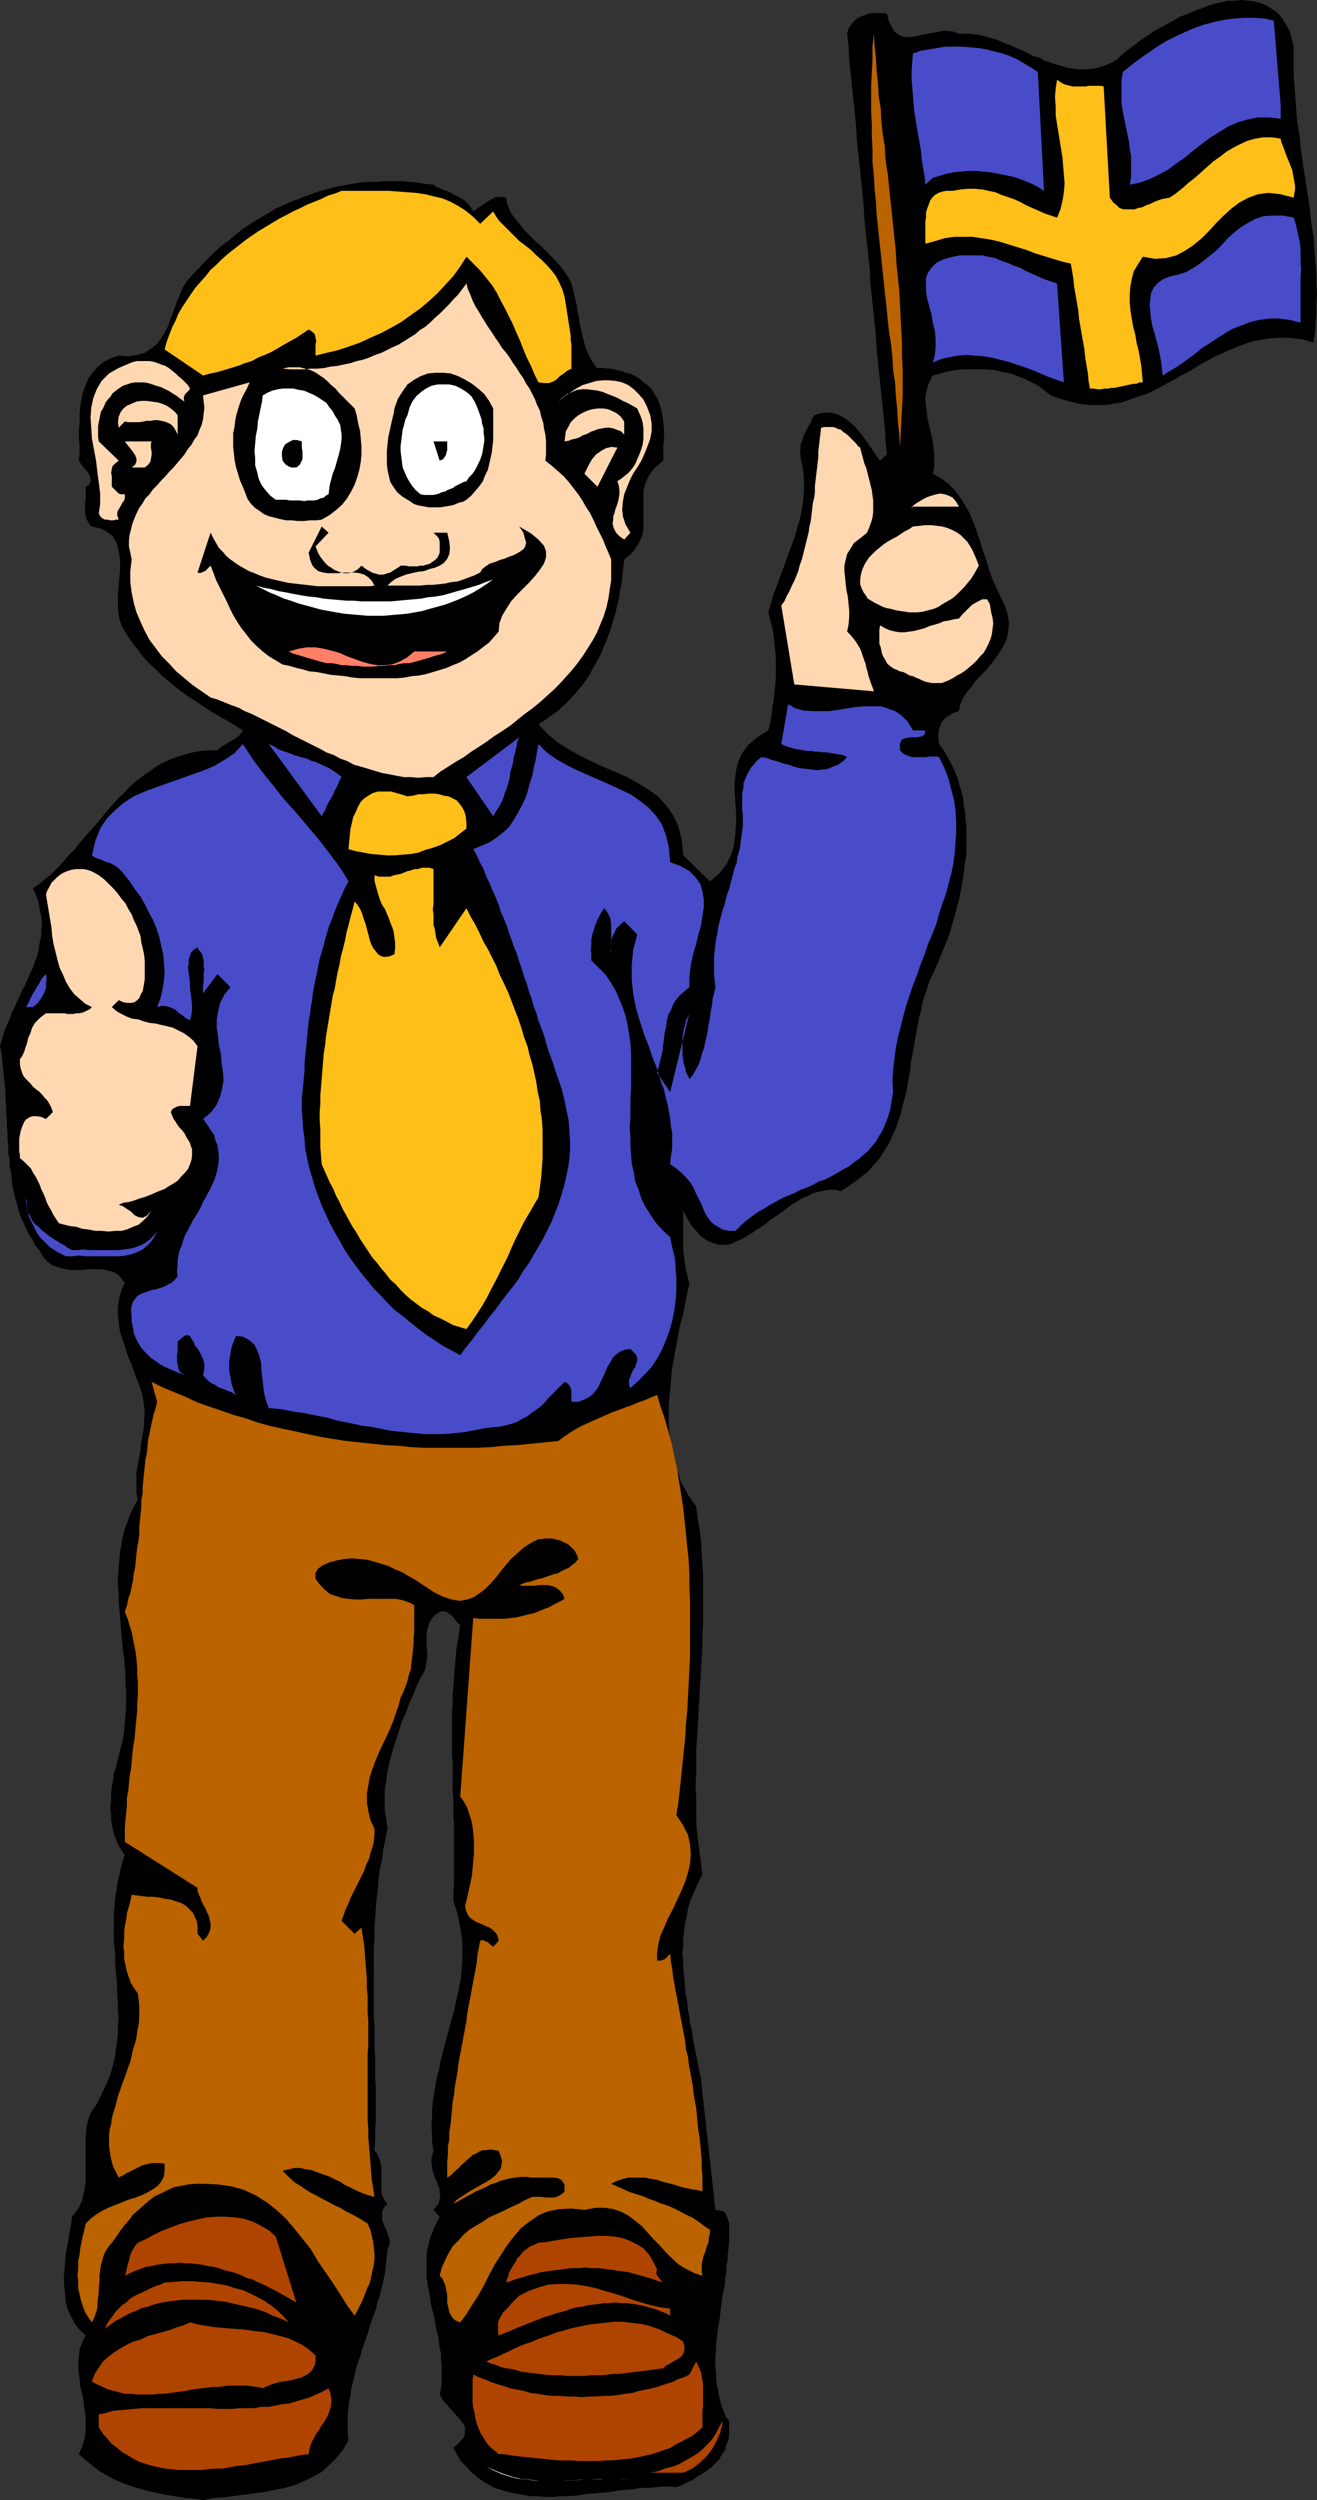 <?xml version="1.0" encoding="UTF-8" standalone="no"?>
<svg
   version="1.0"
   width="82.068mm"
   height="155.711mm"
   id="svg46"
   sodipodi:docname="Swedish Man.wmf"
   xmlns:inkscape="http://www.inkscape.org/namespaces/inkscape"
   xmlns:sodipodi="http://sodipodi.sourceforge.net/DTD/sodipodi-0.dtd"
   xmlns="http://www.w3.org/2000/svg"
   xmlns:svg="http://www.w3.org/2000/svg">
  <rect width="100%" height="100%" fill="#333333" stroke="none"/>
  <sodipodi:namedview
     id="namedview46"
     pagecolor="#ffffff"
     bordercolor="#000000"
     borderopacity="0.25"
     inkscape:showpageshadow="2"
     inkscape:pageopacity="0.0"
     inkscape:pagecheckerboard="0"
     inkscape:deskcolor="#d1d1d1"
     inkscape:document-units="mm" />
  <defs
     id="defs1">
    <pattern
       id="WMFhbasepattern"
       patternUnits="userSpaceOnUse"
       width="6"
       height="6"
       x="0"
       y="0" />
  </defs>
  <path
     style="fill:#000000;fill-opacity:1;fill-rule:evenodd;stroke:none"
     d="m 304.685,10.988 v 2.101 2.262 2.262 l 0.162,2.101 0.162,2.262 0.162,2.101 0.162,2.262 0.162,2.101 0.323,2.101 0.323,2.101 0.162,2.101 0.323,2.101 0.323,2.262 0.323,2.101 0.323,2.101 0.323,2.101 0.323,2.101 0.323,2.101 0.162,2.101 0.323,2.101 0.323,2.101 0.162,2.262 0.162,2.101 0.162,2.262 0.162,2.101 v 2.262 l 0.162,2.262 -0.162,2.262 v 2.262 l -0.162,2.262 -0.162,2.262 -0.323,2.424 -2.1,-0.646 -2.1,-0.323 -2.1,-0.162 h -2.1 l -1.939,0.162 -2.1,0.323 -1.777,0.323 -1.939,0.646 -1.777,0.646 -1.939,0.808 -1.777,0.808 -1.777,0.808 -1.777,0.97 -1.777,0.97 -1.777,1.131 -1.777,0.97 -1.777,0.97 -1.777,0.97 -1.777,0.97 -1.777,0.97 -1.777,0.808 -1.939,0.646 -1.939,0.646 -1.777,0.646 -1.939,0.323 -1.939,0.323 h -2.1 -1.939 l -2.262,-0.323 -2.1,-0.485 -2.262,-0.646 -2.262,-0.808 -1.454,-1.131 -1.454,-1.131 -1.616,-0.808 -1.616,-0.808 -1.616,-0.646 -1.777,-0.646 -1.777,-0.323 -1.939,-0.485 -1.777,-0.162 h -1.939 -1.777 -1.939 l -1.777,0.162 -1.777,0.323 -1.777,0.485 -1.777,0.485 -0.808,1.454 -0.485,1.454 -0.323,1.293 -0.162,1.454 0.162,1.454 0.162,1.293 0.162,1.454 0.323,1.454 0.323,1.454 0.323,1.293 0.323,1.454 0.162,1.454 0.162,1.616 v 1.454 1.616 l -0.323,1.454 1.939,1.131 1.777,1.293 1.454,1.454 1.292,1.778 1.131,1.778 1.131,1.939 0.808,2.101 0.808,2.101 0.808,2.424 0.646,2.101 0.808,2.262 0.646,2.262 0.808,2.262 0.969,2.101 0.969,2.101 0.969,1.939 0.646,2.101 0.323,1.939 -0.162,1.939 -0.323,1.778 -0.646,1.454 -0.969,1.616 -0.969,1.454 -1.131,1.454 -1.131,1.454 -1.292,1.293 -1.292,1.293 -0.969,1.454 -1.131,1.293 -0.808,1.293 -0.646,1.454 -0.323,1.616 -1.131,0.323 -1.131,0.646 -0.969,0.646 -0.808,0.97 -0.485,1.131 -0.323,1.293 v 1.293 l 0.162,1.454 1.131,1.454 0.808,1.454 0.808,1.454 0.808,1.616 0.646,1.616 0.485,1.616 0.485,1.616 0.485,1.778 0.162,1.778 0.323,1.778 0.162,1.778 0.162,1.778 v 1.778 1.939 1.778 l -0.162,1.778 -0.323,1.778 -0.162,1.939 -0.323,1.778 -0.323,1.778 -0.323,1.778 -0.485,1.778 -0.485,1.778 -0.485,1.778 -0.485,1.778 -0.485,1.616 -0.646,1.778 -0.646,1.454 -0.646,1.616 -0.646,1.616 -0.646,1.454 -0.646,1.454 -0.808,1.616 -0.485,1.616 -0.646,1.778 -0.485,1.616 -0.323,1.778 -0.485,1.778 -0.323,1.778 -0.323,1.616 -0.323,1.939 -0.323,1.778 -0.323,1.778 -0.323,1.778 -0.162,1.778 -0.323,1.778 -0.323,1.778 -0.323,1.778 -0.485,1.778 -0.485,1.778 -0.323,1.616 -0.646,1.616 -0.485,1.616 -0.808,1.616 -0.646,1.616 -0.969,1.454 -0.808,1.454 -0.969,1.293 -1.292,1.454 -1.131,1.293 -1.454,1.131 -1.454,1.131 -1.616,1.131 -1.777,1.131 -1.292,-0.323 h -1.292 l -1.292,0.162 -1.454,0.323 -1.292,0.323 -1.131,0.646 -1.292,0.485 -1.292,0.808 -1.292,0.808 -1.131,0.808 -1.292,0.97 -1.131,0.808 -1.292,0.808 -1.131,0.97 -1.131,0.808 -1.292,0.808 -1.131,0.808 -1.131,0.646 -1.131,0.646 -1.131,0.485 -0.969,0.485 -1.131,0.323 h -1.131 -1.131 l -0.969,-0.323 -1.131,-0.323 -0.969,-0.646 -1.131,-0.808 -0.969,-1.131 -1.131,-1.293 -0.969,-1.616 -0.969,-1.939 v 0.808 0.97 0.808 1.131 0.97 1.131 1.131 1.293 1.131 l 0.162,1.293 0.162,1.131 0.162,1.131 0.162,1.131 0.323,1.131 0.162,0.97 0.323,0.97 -0.323,1.454 -0.323,1.616 -0.323,1.616 -0.323,1.616 -0.323,1.616 -0.485,1.616 -0.323,1.616 -0.323,1.778 -0.323,1.616 -0.323,1.778 -0.323,1.778 -0.323,1.778 -0.162,1.616 -0.162,1.778 -0.162,1.778 -0.162,1.778 -0.162,1.778 v 1.778 1.778 1.616 l 0.162,1.778 0.323,1.616 0.162,1.616 0.323,1.778 0.323,1.616 0.485,1.616 0.646,1.454 0.485,1.616 0.808,1.454 0.808,1.454 0.969,1.454 0.969,1.293 0.323,2.747 0.485,2.747 0.323,2.747 0.162,2.747 0.162,2.747 0.162,2.747 v 2.747 2.747 2.747 2.909 l -0.162,2.747 v 2.747 l -0.162,2.747 -0.162,2.747 -0.162,2.747 -0.162,2.747 -0.162,2.747 -0.162,2.747 -0.162,2.747 -0.162,2.747 -0.162,2.747 v 2.585 2.747 l -0.162,2.747 0.162,2.585 v 2.747 2.585 l 0.162,2.585 0.323,2.585 0.323,2.585 0.323,2.585 0.323,2.585 -0.808,1.454 -0.646,1.454 -0.646,1.454 -0.646,1.454 -0.485,1.454 -0.323,1.616 -0.323,1.616 -0.323,1.616 -0.162,1.616 -0.162,1.454 v 1.616 l -0.162,1.616 0.162,1.778 v 1.616 l 0.162,1.616 0.162,1.616 0.162,1.778 0.162,1.616 0.323,1.616 0.162,1.778 0.323,1.616 0.162,1.616 0.485,1.616 0.162,1.778 0.323,1.616 0.323,1.616 0.323,1.616 0.323,1.616 0.323,1.616 0.323,1.454 0.162,1.616 0.162,1.616 3.069,27.632 1.131,0.162 0.969,0.323 0.485,0.808 0.323,0.808 0.323,1.131 v 1.131 0.97 0.97 1.454 l -0.162,1.293 -0.162,1.454 v 1.293 l -0.323,1.454 v 1.454 l -0.323,1.454 v 1.293 l -0.323,1.454 -0.323,1.454 -0.162,1.454 -0.162,1.293 -0.162,1.454 -0.162,1.454 -0.323,1.454 -0.162,1.293 -0.162,1.454 -0.162,1.454 v 1.293 l -0.162,1.454 v 1.454 1.293 l 0.162,1.293 v 1.293 l 0.162,1.454 0.323,1.131 0.162,1.293 0.323,1.293 0.323,1.293 0.485,1.131 0.485,1.293 0.808,1.131 v 1.454 1.454 l -0.162,1.454 -0.485,1.131 -0.323,1.293 -0.808,1.131 -0.646,1.131 -0.969,0.97 -0.808,0.808 -1.131,0.808 -1.131,0.808 -1.131,0.646 -1.131,0.808 -1.131,0.485 -1.292,0.646 -1.292,0.485 -1.454,-0.162 h -1.777 l -1.616,0.162 -1.777,0.162 h -1.777 l -1.777,0.323 -1.939,0.162 -1.777,0.162 -1.939,0.323 -1.777,0.162 -1.939,0.162 -1.939,0.162 -1.777,0.323 -1.939,0.162 h -1.939 l -1.777,0.162 h -1.939 l -1.777,-0.162 h -1.777 l -1.777,-0.323 -1.777,-0.323 -1.616,-0.323 -1.616,-0.485 -1.616,-0.485 -1.454,-0.808 -1.292,-0.808 -1.454,-0.97 -1.292,-1.131 -1.131,-1.293 -1.292,-1.293 -0.969,-1.616 -0.808,-1.616 1.131,-0.808 0.808,-0.97 0.646,-0.808 0.162,-0.808 v -0.808 -0.646 l -0.485,-0.808 -0.485,-0.646 -0.646,-0.808 -0.646,-0.646 -0.646,-0.808 -0.808,-0.808 -0.646,-0.808 -0.646,-0.646 -0.485,-0.808 -0.485,-0.808 0.323,-1.454 0.162,-1.293 v -1.454 -1.293 -1.454 l -0.162,-1.293 v -1.454 l -0.323,-1.293 -0.162,-1.293 -0.162,-1.454 -0.323,-1.131 -0.323,-1.454 -0.162,-1.293 -0.323,-1.293 -0.323,-1.293 -0.323,-1.293 -0.162,-1.293 -0.162,-1.293 -0.323,-1.293 -0.162,-1.131 -0.162,-1.293 v -1.293 -1.293 -1.293 -1.293 l 0.162,-1.293 0.323,-1.131 0.323,-1.454 0.485,-1.131 0.485,-1.293 0.646,-1.293 0.646,-1.293 -1.454,-1.616 0.646,-0.808 0.646,-0.808 0.162,-0.808 0.162,-0.808 -0.162,-0.808 v -0.808 l -0.323,-0.808 -0.323,-0.97 -0.323,-0.646 -0.323,-0.97 -0.323,-0.808 -0.162,-0.97 -0.162,-0.97 v -0.808 l 0.162,-0.97 0.323,-1.131 -0.323,-1.939 v -1.939 l -0.162,-2.101 0.162,-1.939 v -1.939 l 0.162,-1.778 0.323,-1.939 0.323,-1.939 0.323,-1.778 0.485,-1.778 0.323,-1.939 0.485,-1.778 0.485,-1.778 0.485,-1.939 0.485,-1.778 0.485,-1.778 0.485,-1.778 0.485,-1.778 0.323,-1.778 0.485,-1.778 0.323,-1.778 0.323,-1.778 0.162,-1.778 0.162,-1.778 v -1.778 -1.778 -1.778 l -0.323,-1.939 -0.323,-1.778 -0.323,-1.778 -0.485,-1.778 -0.646,-1.939 v -1.939 l 0.162,-2.101 v -1.939 -2.101 -1.939 -2.101 -1.939 -2.101 -1.939 l -0.162,-1.939 v -2.101 -1.939 l -0.162,-2.101 v -1.939 -1.939 -2.101 l -0.162,-2.101 v -1.939 -1.939 -2.101 -1.939 -2.101 l 0.162,-2.101 v -2.101 l 0.162,-1.939 0.162,-2.101 0.162,-2.101 0.162,-1.939 0.162,-2.262 0.323,-1.939 0.323,-2.101 0.323,-2.101 -0.646,-0.485 -0.485,-0.646 -0.485,-0.646 -0.485,-0.485 -0.646,-0.485 -0.485,-0.323 -0.808,-0.162 -0.808,0.162 -0.969,0.646 -0.646,0.646 -0.646,0.97 -0.323,0.808 -0.323,0.97 -0.162,0.97 v 1.131 1.131 0.97 l 0.162,1.293 v 0.97 l -0.162,1.131 -0.162,0.97 -0.162,0.97 -0.485,0.97 -0.646,0.97 -0.969,2.101 -0.808,2.101 -0.969,2.101 -0.808,2.262 -0.969,2.101 -0.646,2.262 -0.808,2.262 -0.646,2.262 -0.646,2.262 -0.485,2.262 -0.323,2.262 -0.323,2.262 v 2.262 2.262 l 0.323,2.262 0.323,2.262 -0.485,2.424 -0.485,2.262 -0.323,2.424 -0.485,2.262 -0.323,2.424 -0.162,2.262 -0.323,2.424 -0.162,2.262 -0.162,2.262 -0.162,2.262 v 2.424 l -0.162,2.262 v 2.262 2.424 2.262 2.262 2.424 2.262 2.424 l 0.162,2.262 v 2.424 2.262 l 0.162,2.424 v 2.424 2.424 l 0.162,2.424 v 2.585 2.424 2.424 l -0.162,2.424 v 2.585 l -0.162,2.424 0.646,0.646 0.323,0.808 0.323,0.646 0.162,0.808 0.162,0.808 v 0.808 0.97 0.808 0.97 0.808 0.808 0.808 l 0.162,0.808 0.323,0.646 0.485,0.808 0.485,0.485 -0.646,0.646 -0.323,0.646 -0.323,0.646 v 0.646 0.646 0.646 l 0.323,0.646 0.162,0.646 0.323,0.646 0.323,0.646 0.162,0.646 0.323,0.808 0.162,0.646 v 0.808 l -0.162,0.646 -0.323,0.808 -0.162,1.616 -0.162,1.293 -0.162,1.454 -0.162,1.454 -0.323,1.454 -0.323,1.293 -0.323,1.454 -0.323,1.293 -0.485,1.293 -0.323,1.454 -0.485,1.293 -0.485,1.293 -0.485,1.454 -0.323,1.293 -0.485,1.293 -0.485,1.454 -0.485,1.293 -0.323,1.293 -0.485,1.454 -0.485,1.293 -0.323,1.293 -0.323,1.454 -0.323,1.293 -0.323,1.454 -0.162,1.454 -0.323,1.454 -0.162,1.454 -0.162,1.454 v 1.454 1.616 1.454 l 0.162,1.616 -1.292,2.262 -1.616,1.939 -1.616,1.616 -1.777,1.616 -2.1,1.131 -1.939,0.97 -2.262,0.97 -2.262,0.646 -2.423,0.485 -2.423,0.485 -2.423,0.323 -2.423,0.323 -2.423,0.323 -2.423,0.323 -2.423,0.162 -2.423,0.485 -1.939,-0.323 -2.1,-0.162 -1.939,-0.323 -1.939,-0.323 -1.939,-0.323 -2.1,-0.485 -1.939,-0.485 -1.777,-0.485 -1.939,-0.646 -1.777,-0.646 -1.777,-0.808 -1.777,-0.97 -1.616,-0.97 -1.616,-1.293 -1.616,-1.293 -1.454,-1.293 0.808,-1.778 0.485,-1.778 0.323,-1.778 v -1.778 -1.778 l -0.323,-1.778 -0.162,-1.616 -0.323,-1.778 -0.485,-1.778 -0.162,-1.778 -0.162,-1.616 -0.162,-1.778 0.162,-1.778 0.162,-1.778 0.646,-1.778 0.808,-1.616 -1.454,-1.293 -1.131,-1.454 -0.808,-1.616 -0.808,-1.616 -0.485,-1.778 -0.162,-1.778 -0.162,-1.778 -0.162,-1.939 0.162,-1.939 0.162,-1.939 0.162,-1.939 0.323,-1.778 0.323,-1.939 0.323,-1.778 0.323,-1.778 0.162,-1.616 0.969,-1.131 0.808,-1.293 0.646,-1.454 0.323,-1.454 0.323,-1.616 0.162,-1.616 v -1.616 -1.778 -1.616 -1.616 -1.778 -1.616 l 0.162,-1.616 0.162,-1.616 0.485,-1.616 0.646,-1.454 1.292,-1.778 0.808,-1.778 0.969,-1.939 0.808,-1.778 0.646,-1.778 0.485,-1.778 0.485,-1.939 0.162,-1.778 0.323,-1.778 0.162,-1.778 v -1.939 l 0.162,-1.778 -0.162,-1.778 v -1.939 l -0.162,-1.778 v -1.778 l -0.162,-1.939 -0.162,-1.778 -0.162,-1.939 v -1.939 l -0.162,-1.778 -0.162,-1.939 v -1.939 -1.939 -1.939 l 0.162,-1.939 0.162,-1.939 0.323,-1.939 0.323,-2.101 0.485,-2.101 0.485,-1.939 0.646,-2.101 -0.808,-1.131 -0.808,-1.293 -0.485,-1.293 -0.485,-1.293 -0.323,-1.454 -0.323,-1.616 v -1.454 l -0.162,-1.616 0.162,-1.616 v -1.616 l 0.162,-1.616 0.323,-1.454 0.162,-1.616 0.485,-1.454 0.323,-1.293 0.323,-1.293 0.485,-1.939 0.485,-1.939 0.323,-1.939 0.162,-1.939 0.162,-1.939 0.162,-1.939 v -1.939 -1.939 l -0.162,-1.939 v -1.939 l -0.162,-1.939 -0.162,-1.939 -0.323,-1.939 -0.162,-1.939 -0.162,-1.939 -0.162,-1.939 -0.162,-1.939 -0.162,-1.939 -0.162,-1.939 v -1.778 l -0.162,-1.939 v -1.939 l 0.162,-1.778 0.162,-1.939 0.162,-1.778 0.323,-1.778 0.323,-1.939 0.485,-1.778 0.646,-1.778 0.646,-1.778 0.808,-1.616 0.969,-1.778 -0.323,-1.616 v -1.454 -1.778 -1.616 l 0.323,-1.778 0.323,-1.616 0.323,-1.939 0.162,-1.778 0.323,-1.778 0.323,-1.778 v -1.778 l 0.162,-1.778 -0.162,-1.778 -0.323,-1.939 -0.485,-1.778 -0.646,-1.616 -0.485,-1.293 -0.485,-1.293 -0.485,-1.454 -0.646,-1.454 -0.485,-1.454 -0.485,-1.454 -0.485,-1.454 -0.485,-1.454 -0.323,-1.454 -0.162,-1.616 -0.162,-1.454 v -1.454 l 0.162,-1.454 0.323,-1.616 0.485,-1.454 0.646,-1.454 -0.808,-1.131 -0.969,-0.97 -0.969,-0.485 -1.292,-0.323 -1.454,-0.323 H 22.456 21.002 l -1.454,0.162 h -1.616 -1.616 l -1.454,-0.323 -1.292,-0.323 -1.292,-0.485 -1.131,-0.808 -0.969,-1.131 -0.969,-1.616 -0.969,-1.131 -0.646,-1.454 -0.808,-1.131 -0.646,-1.454 -0.646,-1.293 -0.646,-1.454 -0.485,-1.454 -0.323,-1.454 -0.485,-1.454 -0.323,-1.454 -0.323,-1.454 -0.162,-1.616 -0.162,-1.454 -0.323,-1.616 v -1.454 l -0.323,-1.616 v -1.616 l -0.162,-1.454 v -1.616 l -0.162,-1.616 v -1.616 l -0.162,-1.616 v -1.454 l -0.162,-1.778 v -1.454 L 1.131,255.476 0.969,253.86 0.808,252.405 0.646,250.789 0.485,249.173 0.323,247.719 0,246.265 l 0.323,-1.131 0.323,-1.131 0.323,-1.131 0.485,-1.131 0.485,-1.131 0.485,-1.131 0.323,-1.131 0.646,-1.131 0.485,-1.131 0.485,-0.97 0.485,-1.131 0.485,-1.131 0.646,-1.131 0.485,-1.131 0.485,-1.131 0.485,-0.97 0.485,-1.131 0.323,-1.131 0.485,-1.131 0.323,-1.131 0.162,-1.131 0.162,-1.131 0.323,-1.293 v -1.131 l 0.162,-1.293 v -1.131 l -0.162,-1.293 -0.323,-1.131 -0.162,-1.454 -0.323,-1.131 -0.485,-1.293 -0.646,-1.454 1.454,-0.97 1.292,-1.131 1.292,-0.97 1.131,-1.131 1.292,-1.293 1.131,-1.293 1.131,-1.293 1.292,-1.293 0.969,-1.293 1.131,-1.293 1.292,-1.454 1.131,-1.293 1.131,-1.293 1.131,-1.454 1.131,-1.293 1.131,-1.293 1.131,-1.293 1.292,-1.131 1.131,-1.293 1.292,-1.131 1.454,-1.131 1.292,-0.97 1.454,-0.97 1.292,-0.97 1.616,-0.808 1.454,-0.646 1.777,-0.646 1.616,-0.485 1.777,-0.485 1.777,-0.323 1.939,-0.162 h 2.1 l 0.646,-0.646 0.808,-0.485 0.808,-0.485 0.808,-0.485 0.808,-0.485 0.808,-0.485 0.808,-0.808 0.485,-0.808 -1.777,-1.131 -1.939,-1.131 -1.939,-1.131 -1.939,-1.131 -1.939,-1.293 -1.939,-1.293 -1.777,-1.131 -1.939,-1.454 -1.777,-1.454 -1.777,-1.454 -1.616,-1.616 -1.777,-1.616 -1.454,-1.616 -1.454,-1.939 -1.454,-1.939 -1.292,-1.939 -0.808,-1.454 -0.485,-1.616 -0.323,-1.778 v -1.939 -1.778 l 0.162,-2.101 0.162,-1.939 0.162,-1.939 v -1.778 l -0.162,-1.778 -0.323,-1.616 -0.485,-1.454 -0.808,-1.293 -1.292,-0.97 -1.454,-0.808 -2.1,-0.485 -0.485,-0.323 -0.323,-0.646 -0.323,-0.485 -0.162,-0.485 -0.162,-0.646 -0.162,-0.485 v -0.808 -0.485 -0.646 -0.646 l 0.162,-0.646 v -0.485 -0.646 -0.646 -0.646 -0.646 l 0.808,-0.485 0.323,-0.808 v -0.646 l -0.323,-0.97 -0.485,-0.646 -0.808,-0.97 -0.646,-0.808 -0.485,-0.808 0.162,-1.778 v -1.778 l -0.162,-1.778 v -1.939 l 0.162,-1.778 v -1.939 l 0.162,-1.778 0.323,-1.778 0.323,-1.616 0.646,-1.616 0.646,-1.616 0.969,-1.293 1.131,-1.293 1.292,-1.131 1.777,-0.97 1.939,-0.646 2.423,0.162 1.939,-0.323 1.777,-0.485 1.454,-0.97 1.292,-0.97 0.969,-1.293 0.969,-1.454 0.808,-1.616 0.646,-1.778 0.646,-1.778 0.646,-1.778 0.808,-1.939 0.646,-1.616 0.969,-1.616 1.292,-1.454 1.292,-1.293 1.292,-1.454 1.454,-1.454 1.454,-1.454 1.454,-1.293 1.616,-1.131 1.454,-1.293 1.616,-1.293 1.454,-0.97 1.777,-1.131 1.616,-0.97 1.616,-0.97 1.616,-0.97 1.777,-0.808 1.777,-0.808 1.777,-0.646 1.616,-0.646 1.777,-0.646 1.939,-0.646 1.777,-0.485 1.777,-0.485 1.939,-0.323 1.777,-0.323 1.939,-0.323 1.939,-0.162 h 1.777 l 1.939,-0.162 h 1.939 1.939 l 1.939,0.162 1.939,0.162 1.939,0.323 1.939,0.162 0.485,0.485 0.808,0.323 0.485,0.162 0.646,0.323 0.646,0.162 0.646,0.323 0.646,0.323 0.646,0.323 0.646,0.323 0.485,0.323 0.646,0.323 0.646,0.485 0.485,0.485 0.485,0.485 0.485,0.646 0.485,0.808 0.969,-0.646 0.808,-0.646 0.969,-0.646 0.808,-0.485 0.808,-0.485 0.969,-0.485 h 1.131 l 1.292,0.162 0.162,1.293 0.485,1.293 0.646,1.293 0.969,1.293 0.969,1.131 0.969,1.293 1.131,1.131 1.292,1.293 1.292,1.131 1.292,1.293 1.131,1.131 1.292,1.293 1.131,1.293 0.969,1.293 0.969,1.454 0.646,1.293 0.323,1.293 0.323,1.293 0.323,1.293 0.323,1.454 0.162,1.293 0.323,1.454 0.162,1.454 0.323,1.293 0.323,1.454 0.323,1.131 0.323,1.454 0.485,1.131 0.485,1.131 0.646,1.131 0.646,0.97 0.646,0.808 0.485,-0.162 h 0.646 0.485 l 0.646,0.162 h 0.808 l 0.646,0.162 0.646,0.162 0.808,0.162 0.808,0.162 0.646,0.323 0.808,0.162 0.808,0.323 0.646,0.323 0.808,0.485 0.646,0.485 0.485,0.485 1.131,0.808 0.808,0.808 0.646,1.131 0.646,0.97 0.485,1.131 0.323,1.131 0.323,1.131 0.162,1.131 0.162,1.293 0.162,1.293 v 1.293 1.293 l -0.162,1.293 v 1.293 1.293 1.131 l -1.777,1.454 -1.131,1.293 -0.808,1.454 -0.646,1.454 -0.323,1.454 v 1.616 1.454 1.454 1.616 1.454 1.616 l -0.323,1.454 -0.646,1.454 -0.808,1.293 -1.131,1.454 -1.616,1.293 -0.162,1.454 -0.162,1.454 -0.162,1.293 -0.162,1.616 -0.323,1.293 -0.162,1.454 -0.323,1.454 -0.323,1.293 -0.323,1.454 -0.485,1.454 -0.323,1.293 -0.485,1.454 -0.485,1.293 -0.485,1.293 -0.646,1.454 -0.485,1.293 -0.646,1.131 -0.646,1.293 -0.808,1.293 -0.646,1.293 -0.808,1.131 -0.808,1.131 -0.808,0.97 -0.969,1.131 -0.969,0.97 -0.969,1.131 -0.969,0.808 -0.969,0.97 -1.131,0.808 -1.131,0.808 -1.131,0.808 -1.292,0.808 2.1,2.262 2.262,1.939 2.585,1.616 2.585,1.454 2.908,1.454 2.746,1.293 2.746,1.131 2.908,1.293 2.585,1.454 2.423,1.454 2.262,1.616 1.939,2.101 1.616,2.262 1.292,2.747 0.808,3.232 0.323,3.555 6.3,6.14 2.262,-1.939 1.616,-2.101 1.131,-2.262 0.646,-2.262 0.323,-2.585 0.162,-2.424 v -2.585 l -0.162,-2.424 -0.162,-2.424 v -2.585 l 0.323,-2.424 0.485,-2.101 0.969,-2.101 1.454,-1.939 2.1,-1.778 2.585,-1.616 0.485,-1.939 0.323,-1.778 0.162,-1.778 0.323,-1.616 0.162,-1.778 0.162,-1.616 0.162,-1.778 v -1.616 -1.616 -1.778 l -0.162,-1.616 -0.162,-1.778 -0.162,-1.616 -0.323,-1.778 -0.485,-1.778 -0.485,-1.939 0.646,-2.101 0.646,-2.262 0.808,-2.101 0.808,-2.262 0.808,-2.101 0.808,-2.262 0.808,-2.262 0.808,-2.101 0.646,-2.262 0.646,-2.262 0.485,-2.262 0.323,-2.262 0.162,-2.262 v -2.262 l -0.162,-2.262 -0.485,-2.424 -0.162,-0.808 v -0.646 l -0.162,-0.808 0.162,-0.646 v -0.808 l 0.323,-0.646 0.162,-0.646 0.162,-0.646 0.323,-0.646 0.323,-0.646 0.323,-0.646 0.323,-0.646 0.485,-0.646 0.162,-0.646 0.323,-0.646 0.323,-0.485 1.454,-0.485 1.292,-0.162 H 195.8 l 1.131,0.323 1.131,0.485 1.131,0.646 0.969,0.808 0.969,0.808 0.969,1.131 0.808,0.97 0.808,1.131 0.808,1.131 0.808,1.131 0.646,0.97 0.646,0.97 0.646,0.808 1.616,-1.454 -0.323,-3.07 -0.162,-3.232 -0.323,-3.07 -0.323,-3.07 -0.323,-3.07 -0.323,-3.07 -0.323,-3.07 -0.323,-3.232 -0.162,-3.07 -0.323,-3.07 -0.323,-3.07 -0.323,-3.07 -0.323,-3.07 -0.162,-3.232 -0.323,-3.07 -0.323,-3.07 -0.323,-3.07 -0.323,-3.07 -0.162,-3.07 -0.323,-3.232 -0.323,-3.07 -0.323,-3.07 -0.323,-3.07 -0.323,-3.07 -0.162,-3.07 -0.323,-3.232 -0.323,-3.07 -0.323,-3.07 -0.323,-3.07 -0.323,-3.07 -0.162,-3.07 -0.323,-3.07 0.162,-0.808 0.323,-0.646 0.323,-0.485 0.485,-0.646 0.485,-0.485 0.485,-0.485 0.646,-0.323 0.646,-0.323 0.646,-0.162 0.646,-0.323 0.808,-0.162 h 0.808 0.646 0.808 0.646 l 0.808,0.162 0.485,1.778 0.646,1.293 0.646,1.131 0.808,0.646 0.969,0.485 0.969,0.162 h 0.969 l 1.131,-0.162 1.292,-0.323 1.131,-0.162 1.292,-0.323 1.292,-0.162 1.292,-0.323 h 1.292 l 1.454,0.162 1.292,0.485 h 1.131 1.292 l 1.292,0.162 1.292,0.162 1.131,0.323 1.131,0.323 1.292,0.323 1.131,0.485 1.131,0.485 1.292,0.485 1.131,0.485 1.131,0.485 1.131,0.485 1.131,0.646 1.131,0.485 1.292,0.323 0.969,0.646 1.131,0.323 1.131,0.485 1.292,0.323 1.131,0.323 0.969,0.323 1.131,0.162 1.131,0.162 h 1.131 1.131 l 1.292,-0.162 0.969,-0.162 1.131,-0.323 1.292,-0.485 1.131,-0.485 1.131,-0.646 0.969,-0.97 1.131,-0.97 1.292,-0.97 1.292,-0.97 1.292,-0.97 1.454,-0.97 1.454,-0.97 1.454,-0.808 1.616,-0.808 1.616,-0.97 1.454,-0.808 1.777,-0.646 1.454,-0.646 1.777,-0.646 1.616,-0.646 1.616,-0.485 1.616,-0.323 1.454,-0.323 h 1.616 L 292.408,0 l 1.616,0.162 1.292,0.162 1.292,0.323 1.292,0.485 1.131,0.646 1.292,0.808 0.969,0.808 0.808,1.131 0.808,1.293 0.808,1.454 0.485,1.778 z"
     id="path1" />
  <path
     style="fill:#494cc9;fill-opacity:1;fill-rule:evenodd;stroke:none"
     d="m 301.616,24.723 v 3.232 l -2.746,-0.323 h -2.585 l -2.423,0.485 -2.262,0.646 -2.262,0.97 -2.1,1.293 -2.1,1.293 -1.939,1.454 -2.1,1.616 -1.939,1.616 -2.1,1.454 -1.939,1.454 -2.1,1.131 -2.262,1.131 -2.262,0.808 -2.423,0.485 0.323,-1.778 v -1.616 -1.778 -1.616 l -0.323,-1.616 -0.162,-1.616 -0.323,-1.616 -0.323,-1.454 -0.323,-1.616 -0.323,-1.616 -0.323,-1.616 -0.162,-1.616 v -1.616 -1.778 -1.616 l 0.323,-1.939 1.939,-1.616 1.939,-1.454 2.1,-1.454 2.1,-1.454 2.1,-1.293 2.262,-1.131 2.1,-0.97 2.262,-0.97 2.262,-0.808 2.423,-0.646 2.262,-0.485 2.423,-0.323 2.262,-0.162 h 2.423 l 2.423,0.162 2.262,0.485 z"
     id="path2" />
  <path
     style="fill:#ba6300;fill-opacity:1;fill-rule:evenodd;stroke:none"
     d="m 211.955,105.357 -0.162,-3.07 -0.323,-2.909 -0.162,-3.07 -0.323,-3.07 -0.162,-3.07 -0.485,-3.07 -0.162,-3.07 -0.323,-3.07 -0.485,-2.909 -0.323,-3.07 -0.323,-3.232 -0.323,-2.909 -0.323,-3.07 -0.323,-3.07 -0.323,-3.07 -0.323,-2.909 -0.323,-3.232 -0.323,-3.07 -0.162,-2.909 -0.323,-3.07 -0.162,-3.07 -0.323,-3.07 v -3.07 l -0.162,-3.07 v -2.909 l -0.162,-3.07 V 23.108 20.037 l 0.162,-3.07 0.162,-3.07 v -2.909 l 0.323,-3.07 0.162,2.909 0.323,2.909 0.162,2.909 0.323,2.909 0.162,3.07 0.485,2.909 0.162,3.07 0.323,3.07 0.485,2.909 0.162,3.07 0.485,3.07 0.323,3.07 0.323,3.07 0.323,3.07 0.323,3.07 0.323,3.07 0.323,3.07 0.162,3.07 0.323,3.07 0.323,3.07 0.162,3.07 0.162,3.232 0.162,3.07 0.162,3.07 v 3.07 l 0.162,3.07 v 3.07 3.07 l -0.162,3.232 -0.162,2.909 -0.162,3.07 z"
     id="path3" />
  <path
     style="fill:#494cc9;fill-opacity:1;fill-rule:evenodd;stroke:none"
     d="m 244.427,16.967 1.454,27.955 -1.292,-0.808 -1.454,-0.808 -1.616,-0.646 -1.616,-0.646 -1.616,-0.485 -1.616,-0.323 -1.616,-0.323 -1.777,-0.323 -1.777,-0.162 -1.616,-0.162 h -1.777 l -1.777,0.162 -1.777,0.162 -1.616,0.323 -1.616,0.485 -1.616,0.485 -1.777,1.616 -0.162,-1.939 -0.323,-1.778 -0.323,-1.939 -0.162,-1.939 -0.323,-1.939 -0.323,-1.778 -0.323,-1.939 -0.323,-1.939 -0.323,-1.939 -0.162,-1.778 -0.162,-1.939 -0.162,-1.939 -0.162,-1.939 v -2.101 l 0.162,-2.101 0.162,-1.939 1.777,-0.646 1.939,-0.323 1.939,-0.323 1.939,-0.323 h 1.939 1.939 l 2.1,0.162 1.939,0.162 1.777,0.323 1.939,0.485 1.939,0.485 1.777,0.646 1.777,0.808 1.616,0.97 1.616,0.97 z"
     id="path4" />
  <path
     style="fill:#ffbf19;fill-opacity:1;fill-rule:evenodd;stroke:none"
     d="m 259.936,20.36 1.454,26.178 0.808,1.131 0.808,0.646 0.646,0.646 0.969,0.323 h 0.808 0.808 0.969 l 0.808,-0.323 0.969,-0.162 0.969,-0.485 0.969,-0.323 0.969,-0.485 0.808,-0.323 0.969,-0.323 0.808,-0.162 0.969,-0.162 1.454,-0.97 1.616,-1.293 1.454,-1.293 1.454,-1.131 1.454,-1.293 1.454,-1.293 1.454,-1.293 1.616,-1.131 1.454,-1.131 1.616,-0.97 1.616,-0.808 1.777,-0.808 1.777,-0.485 1.939,-0.323 h 1.939 l 2.1,0.323 0.162,0.808 0.323,0.808 0.323,0.808 0.323,0.97 0.323,0.808 0.323,0.808 0.323,0.808 0.323,0.808 0.323,0.808 0.162,0.97 0.162,0.808 0.162,0.97 0.162,0.808 v 0.97 l -0.162,0.97 -0.162,0.97 -3.069,-0.808 -2.908,-0.323 -2.423,0.323 -2.262,0.808 -2.1,1.131 -1.939,1.454 -1.777,1.616 -1.777,1.778 -1.616,1.778 -1.777,1.778 -1.939,1.616 -1.939,1.293 -2.1,1.131 -2.423,0.646 -2.585,0.162 -2.908,-0.485 -1.131,1.778 -0.969,1.616 -0.485,1.778 -0.323,1.778 -0.162,1.939 v 1.778 l 0.162,1.939 0.323,1.939 0.323,1.939 0.485,1.778 0.323,1.939 0.485,1.939 0.323,1.778 0.323,1.939 0.162,1.778 0.162,1.939 h -0.808 l -0.646,0.323 h -0.646 l -0.808,0.162 -0.808,0.162 -0.646,0.162 -0.808,0.162 -0.808,0.162 -0.646,0.162 h -0.808 l -0.808,0.162 h -0.808 l -0.808,0.162 h -0.808 l -0.969,-0.162 h -0.808 l -0.323,-1.778 -0.162,-1.778 -0.323,-1.939 -0.323,-1.939 -0.162,-1.778 -0.323,-1.778 -0.323,-1.778 -0.323,-1.939 -0.323,-1.778 -0.162,-1.939 -0.323,-1.778 -0.323,-1.939 -0.323,-1.778 -0.162,-1.778 -0.323,-1.939 -0.323,-1.778 -2.1,-0.485 -2.1,-0.646 -2.1,-0.646 -2.1,-0.646 -2.1,-0.808 -2.1,-0.646 -2.1,-0.646 -2.1,-0.646 -2.1,-0.485 -2.1,-0.323 -2.1,-0.323 h -2.262 -2.1 l -2.262,0.323 -2.1,0.646 -2.423,0.646 V 56.395 55.426 54.295 53.163 52.194 l 0.162,-1.131 v -1.131 l 0.323,-0.97 0.323,-0.808 0.323,-0.97 0.485,-0.646 0.646,-0.646 0.808,-0.485 0.969,-0.323 0.969,-0.162 h 1.454 l 1.777,-0.323 1.777,-0.162 h 1.616 l 1.777,0.162 1.454,0.323 1.616,0.323 1.454,0.646 1.454,0.485 1.454,0.485 1.454,0.646 1.454,0.808 1.454,0.646 1.454,0.646 1.454,0.646 1.454,0.485 1.454,0.485 0.808,-1.939 0.485,-2.101 0.323,-1.939 0.162,-2.101 -0.162,-1.939 -0.162,-1.939 -0.162,-2.101 -0.323,-1.939 -0.323,-2.101 -0.323,-1.939 -0.323,-1.939 -0.323,-2.101 v -2.101 l -0.162,-2.101 0.162,-2.101 0.323,-2.101 0.646,0.485 0.485,0.323 0.646,0.323 0.646,0.162 0.646,0.162 0.646,0.162 h 0.808 0.646 0.808 0.808 l 0.646,-0.162 h 0.808 0.646 0.646 0.808 z"
     id="path5" />
  <path
     style="fill:#ffbf19;fill-opacity:1;fill-rule:evenodd;stroke:none"
     d="m 113.086,52.679 3.069,-2.909 0.646,1.131 0.808,1.131 1.131,1.131 1.131,1.131 1.131,1.131 1.292,1.293 1.292,0.97 1.454,1.131 1.292,1.293 1.292,1.131 1.292,1.293 1.131,1.293 0.969,1.293 0.808,1.616 0.646,1.454 0.485,1.616 0.162,0.97 0.162,0.97 0.162,0.97 0.162,1.131 0.162,0.97 0.162,1.131 0.162,0.97 0.162,1.131 0.162,0.97 v 1.131 l 0.162,0.97 v 1.131 1.131 1.131 1.131 1.131 l -0.969,0.485 -0.808,0.646 -0.969,0.646 -0.808,0.808 -0.808,0.485 -0.969,0.323 h -1.131 l -1.292,-0.162 -0.969,-1.939 -0.808,-1.939 -0.969,-1.939 -0.808,-1.939 -0.808,-2.101 -0.808,-1.778 -0.808,-1.939 -0.969,-1.939 -0.969,-1.939 -0.969,-1.778 -0.969,-1.939 -1.131,-1.778 -1.292,-1.616 -1.454,-1.778 -1.616,-1.616 -1.616,-1.616 -1.454,2.262 -1.616,2.262 -1.777,1.939 -1.939,2.101 -1.939,1.778 -2.1,1.778 -2.262,1.616 -2.262,1.616 -2.262,1.293 -2.423,1.293 -2.585,1.131 -2.423,1.131 -2.746,0.97 -2.423,0.808 -2.746,0.646 -2.585,0.646 V 82.896 82.088 81.119 L 74.475,80.311 74.314,79.503 74.152,78.695 73.506,78.049 72.698,77.564 l -1.454,0.97 -1.454,0.97 -1.454,0.808 -1.454,0.808 -1.616,0.97 -1.454,0.808 -1.454,0.646 -1.616,0.646 -1.454,0.808 -1.616,0.485 -1.616,0.646 -1.616,0.485 -1.616,0.485 -1.616,0.485 -1.616,0.323 -1.777,0.485 -9.047,-6.14 0.485,-1.778 0.646,-1.778 0.646,-1.616 0.808,-1.616 0.646,-1.616 0.969,-1.616 0.969,-1.454 0.969,-1.454 1.131,-1.616 1.131,-1.293 1.292,-1.454 1.131,-1.454 1.292,-1.131 1.292,-1.293 1.454,-1.293 1.454,-1.131 1.454,-1.131 1.454,-1.131 1.616,-1.131 1.454,-0.97 1.616,-0.97 1.616,-0.97 1.616,-0.97 1.616,-0.808 1.454,-0.808 1.777,-0.808 1.616,-0.808 1.616,-0.646 1.616,-0.646 1.616,-0.808 1.616,-0.485 1.616,-0.646 h 2.1 2.262 2.262 2.262 2.1 l 2.262,0.162 2.1,0.162 2.262,0.162 2.1,0.323 1.939,0.485 2.1,0.485 1.939,0.808 1.777,0.97 1.777,1.131 1.777,1.454 z"
     id="path6" />
  <path
     style="fill:#494cc9;fill-opacity:1;fill-rule:evenodd;stroke:none"
     d="m 304.685,51.224 0.485,1.454 0.323,1.454 0.323,1.454 0.323,1.454 0.162,1.616 v 1.454 1.616 l 0.162,1.616 -0.162,1.616 v 1.454 1.616 1.616 1.616 1.616 1.454 1.616 l -2.585,-0.646 -2.423,-0.323 h -2.423 l -2.262,0.323 -2.1,0.485 -2.1,0.808 -2.1,0.808 -1.939,1.131 -1.777,1.131 -1.939,1.293 -1.777,1.131 -1.777,1.454 -1.777,1.293 -1.777,1.293 -1.939,1.131 -1.777,1.131 -0.162,-1.454 -0.162,-1.616 -0.323,-1.778 -0.323,-1.616 -0.485,-1.778 -0.485,-1.778 -0.485,-1.616 -0.323,-1.778 -0.162,-1.616 -0.162,-1.616 0.162,-1.454 0.162,-1.293 0.646,-1.293 0.808,-0.97 1.292,-0.97 1.616,-0.646 2.1,-0.485 1.939,-0.646 1.939,-1.131 1.616,-1.131 1.616,-1.293 1.616,-1.293 1.454,-1.454 1.454,-1.616 1.454,-1.293 1.616,-1.293 1.616,-0.97 1.777,-0.97 1.939,-0.646 2.262,-0.162 h 2.262 z"
     id="path7" />
  <path
     style="fill:#494cc9;fill-opacity:1;fill-rule:evenodd;stroke:none"
     d="m 248.95,66.737 1.616,23.269 -1.777,-0.646 -1.939,-0.646 -1.777,-0.808 -1.939,-0.808 -1.777,-0.646 -1.939,-0.646 -1.939,-0.646 -1.939,-0.485 -1.939,-0.485 -1.939,-0.323 -2.1,-0.162 -1.939,-0.162 -1.939,0.162 -1.939,0.323 -2.1,0.485 -1.939,0.808 0.485,-1.778 0.162,-1.939 v -1.778 l -0.162,-1.939 -0.485,-1.939 -0.323,-1.939 -0.485,-1.778 -0.485,-1.778 -0.323,-1.778 v -1.616 -1.616 l 0.485,-1.293 0.808,-1.131 1.131,-1.131 1.616,-0.808 2.262,-0.646 1.777,-0.323 h 1.777 1.616 1.777 l 1.454,0.323 1.616,0.323 1.454,0.646 1.454,0.485 1.454,0.646 1.454,0.485 1.454,0.808 1.454,0.646 1.454,0.646 1.454,0.646 1.454,0.485 z"
     id="path8" />
  <path
     style="fill:#ffd8b2;fill-opacity:1;fill-rule:evenodd;stroke:none"
     d="m 128.433,108.428 1.616,1.293 1.292,1.131 1.454,1.293 1.131,1.293 1.131,1.454 1.131,1.454 0.969,1.454 0.808,1.454 0.969,1.454 0.808,1.616 0.646,1.454 0.808,1.616 0.808,1.616 0.646,1.616 0.646,1.454 0.646,1.616 v 2.424 2.424 l -0.323,2.101 -0.323,2.262 -0.485,2.101 -0.646,2.101 -0.808,1.939 -0.808,1.939 -0.969,1.778 -1.131,1.778 -1.131,1.778 -1.292,1.778 -1.292,1.616 -1.454,1.616 -1.454,1.616 -1.454,1.454 -1.616,1.454 -1.616,1.454 -1.777,1.454 -1.777,1.293 -1.616,1.293 -1.777,1.454 -1.939,1.293 -1.777,1.131 -1.777,1.293 -1.939,1.293 -1.777,1.131 -1.777,1.293 -1.939,1.131 -1.777,1.131 -1.777,1.131 -1.616,1.293 h -1.777 l -1.777,0.162 -1.777,-0.162 H 95.154 l -1.777,-0.323 -1.616,-0.323 -1.777,-0.323 -1.616,-0.485 -1.616,-0.485 -1.616,-0.485 -1.777,-0.485 -1.454,-0.808 -1.777,-0.646 -1.454,-0.808 -1.777,-0.646 -1.454,-0.808 -1.616,-0.808 -1.616,-0.808 -1.616,-0.808 -1.616,-0.808 -1.616,-0.97 -1.616,-0.808 -1.616,-0.808 -1.616,-0.808 -1.616,-0.808 -1.616,-0.808 -1.616,-0.646 -1.454,-0.808 -1.777,-0.646 -1.616,-0.646 -1.616,-0.646 -1.616,-0.485 -2.1,-1.454 -2.1,-1.454 -1.939,-1.616 -1.939,-1.616 -1.616,-1.778 -1.777,-1.778 -1.454,-1.939 -1.454,-1.939 -1.131,-2.101 -0.969,-2.101 -0.969,-2.262 -0.646,-2.262 -0.485,-2.424 -0.323,-2.424 v -2.585 l 0.323,-2.747 -0.323,-1.616 -0.323,-1.454 v -1.454 l 0.162,-1.293 0.323,-1.293 0.323,-1.293 0.485,-1.293 0.485,-1.131 0.646,-1.293 0.808,-1.131 0.646,-1.131 0.969,-0.97 0.808,-1.131 0.969,-0.97 0.969,-1.131 0.969,-0.97 0.969,-1.131 0.969,-0.97 0.808,-0.97 0.969,-1.131 0.808,-0.97 0.808,-1.293 0.808,-0.97 0.646,-1.131 0.808,-1.131 0.485,-1.293 0.485,-1.131 0.323,-1.293 0.162,-1.454 0.162,-1.293 -0.162,-1.454 -0.162,-1.454 10.985,-3.07 -0.646,1.454 -0.808,1.454 -0.646,1.454 -0.485,1.454 -0.485,1.616 -0.323,1.454 -0.162,1.616 -0.323,1.454 v 1.616 1.616 l 0.162,1.454 0.162,1.616 0.323,1.616 0.485,1.616 0.485,1.616 0.646,1.454 0.646,1.616 0.485,1.293 0.808,1.131 0.969,0.97 0.969,0.646 1.131,0.808 1.131,0.485 1.292,0.323 1.292,0.323 1.454,0.323 h 1.454 l 1.292,0.162 h 1.454 l 1.454,-0.162 h 1.454 l 1.292,-0.162 1.939,-1.131 1.454,-1.131 1.454,-1.293 1.131,-1.454 0.969,-1.616 0.808,-1.616 0.646,-1.778 0.485,-1.778 0.323,-1.778 0.162,-1.778 v -1.939 l -0.162,-1.778 -0.162,-1.778 L 84.33,99.54 84.007,97.763 83.522,96.147 82.553,95.177 81.745,94.369 80.776,93.4 79.806,92.43 78.999,91.461 78.029,90.653 77.06,89.683 76.091,88.875 75.121,88.229 74.152,87.582 73.021,87.098 71.89,86.774 70.598,86.451 h -1.292 -1.292 l -1.454,0.323 1.777,0.162 h 1.616 1.616 l 1.616,-0.162 h 1.616 l 1.616,-0.162 1.454,-0.323 1.616,-0.162 1.454,-0.323 1.616,-0.323 1.454,-0.485 1.454,-0.323 1.454,-0.485 1.454,-0.646 1.454,-0.485 1.292,-0.646 1.292,-0.646 1.454,-0.646 1.292,-0.808 1.292,-0.808 1.292,-0.808 1.131,-0.97 1.292,-0.808 1.131,-0.97 1.131,-1.131 1.131,-0.97 1.131,-1.131 1.131,-1.131 0.969,-1.131 1.131,-1.131 0.969,-1.293 0.969,-1.293 0.323,1.293 0.646,1.454 0.485,1.293 0.646,1.293 0.808,1.293 0.646,1.131 0.808,1.293 0.808,1.293 0.808,1.131 0.808,1.293 0.808,1.131 0.808,1.293 0.969,1.131 0.808,1.131 0.808,1.293 0.808,1.131 0.808,1.293 0.808,1.131 0.646,1.293 0.808,1.131 0.646,1.293 0.646,1.293 0.485,1.293 0.646,1.293 0.323,1.454 0.485,1.454 0.162,1.293 0.323,1.454 0.162,1.454 v 1.616 1.616 z"
     id="path9" />
  <path
     style="fill:#ffd8b2;fill-opacity:1;fill-rule:evenodd;stroke:none"
     d="m 44.75,91.461 -0.162,0.323 -0.323,0.323 -0.323,0.323 -0.323,0.323 -0.162,0.323 -0.162,0.485 v 0.485 l 0.162,0.485 -0.969,-0.646 -0.808,-0.646 -0.808,-0.485 -0.969,-0.646 -0.969,-0.485 -0.969,-0.485 -1.131,-0.323 -0.969,-0.323 -0.969,-0.323 -0.969,-0.162 h -1.131 -0.969 l -0.969,0.162 -0.969,0.323 -0.969,0.323 -0.969,0.646 -0.646,0.485 -0.808,0.646 -0.485,0.808 -0.485,0.485 -0.646,0.808 -0.323,0.808 -0.323,0.646 -0.485,0.808 -0.162,0.808 -0.162,0.808 -0.162,0.808 -0.162,0.808 v 0.97 0.808 0.97 l 0.162,0.97 4.685,4.525 -0.808,0.646 -0.646,0.646 -0.162,0.646 -0.162,0.97 0.162,0.808 v 0.97 0.808 0.646 l 0.323,0.323 0.323,0.323 0.323,0.323 0.323,0.323 0.323,0.323 0.485,0.162 h 0.485 0.485 v 0.808 l -0.162,0.646 -0.485,0.646 -0.323,0.646 -0.485,0.808 -0.323,0.646 v 0.808 l 0.323,0.97 h -0.646 l -0.646,0.162 h -0.808 l -0.485,-0.162 h -0.646 l -0.646,-0.323 -0.485,-0.485 -0.323,-0.646 0.323,-2.262 v -2.424 l -0.323,-2.585 -0.323,-2.424 -0.323,-2.747 -0.485,-2.585 -0.485,-2.585 -0.162,-2.585 -0.162,-2.424 0.162,-2.262 0.485,-2.262 0.808,-2.101 1.131,-1.939 1.777,-1.778 2.262,-1.293 3.069,-1.293 1.131,-0.323 h 0.969 1.131 0.969 l 0.969,0.162 0.969,0.323 0.808,0.323 0.969,0.323 0.808,0.485 0.808,0.646 0.808,0.646 0.646,0.646 0.808,0.646 0.646,0.646 0.808,0.808 z"
     id="path10" />
  <path
     style="fill:#000000;fill-opacity:1;fill-rule:evenodd;stroke:none"
     d="m 116.155,96.147 v 1.454 1.454 1.616 1.454 1.454 l -0.162,1.454 -0.162,1.454 -0.323,1.454 -0.323,1.454 -0.323,1.293 -0.646,1.293 -0.485,1.293 -0.808,1.131 -0.969,1.131 -0.969,1.131 -1.131,0.97 -0.808,0.485 -0.808,0.162 -0.808,0.323 -0.808,0.323 -0.969,0.162 -0.969,0.162 -0.969,0.162 h -0.808 -0.969 -0.969 l -0.808,-0.162 -0.969,-0.162 -0.808,-0.162 -0.969,-0.323 -0.646,-0.485 -0.808,-0.485 -1.292,-0.808 -1.131,-0.97 -0.808,-1.131 -0.808,-1.293 -0.323,-1.293 -0.323,-1.454 -0.162,-1.454 v -1.616 -1.454 l 0.162,-1.616 0.162,-1.616 0.323,-1.454 0.323,-1.454 0.323,-1.454 0.323,-1.293 0.162,-1.131 0.808,-2.262 1.131,-1.778 1.131,-1.616 1.616,-1.131 1.454,-0.808 1.777,-0.646 1.777,-0.162 h 1.777 l 1.777,0.162 1.777,0.646 1.616,0.808 1.616,0.97 1.454,1.131 1.454,1.293 1.131,1.616 z"
     id="path11" />
  <path
     style="fill:#ffd8b2;fill-opacity:1;fill-rule:evenodd;stroke:none"
     d="m 153.15,97.763 0.323,1.939 v 1.778 l -0.323,1.778 -0.646,1.778 -0.646,1.616 -0.808,1.778 -0.969,1.616 -0.969,1.454 -0.808,1.616 -0.646,1.616 -0.646,1.616 -0.323,1.778 -0.162,1.778 0.162,1.616 0.646,1.939 1.131,1.939 -1.454,1.616 -1.131,-0.808 -0.646,-0.646 -0.485,-0.808 -0.323,-0.808 -0.162,-0.808 0.162,-0.808 v -0.808 l 0.323,-0.808 0.162,-0.808 0.323,-0.808 0.323,-0.97 0.162,-0.808 0.162,-0.97 v -0.97 l -0.162,-1.131 -0.323,-0.97 0.969,-0.646 0.808,-0.646 0.969,-0.808 0.808,-0.97 0.646,-0.97 0.485,-1.131 0.485,-1.131 0.485,-1.293 0.323,-1.131 0.162,-1.293 v -1.131 -1.293 l -0.162,-1.293 -0.323,-1.131 -0.485,-1.131 -0.485,-1.131 -1.131,-0.646 -1.131,-0.646 -1.131,-0.485 -1.131,-0.646 -1.131,-0.485 -1.292,-0.485 -1.131,-0.485 -1.292,-0.323 -1.292,-0.162 -1.131,-0.162 h -1.131 l -1.292,0.162 -1.131,0.485 -1.131,0.485 -1.131,0.808 -0.969,0.97 1.292,-1.131 1.454,-0.97 1.454,-0.97 1.454,-0.808 1.616,-0.485 1.616,-0.485 1.616,-0.162 h 1.454 l 1.616,0.162 1.454,0.323 1.454,0.646 1.292,0.97 1.131,1.131 1.131,1.293 0.808,1.616 z"
     id="path12" />
  <path
     style="fill:#ffffff;fill-opacity:1;fill-rule:evenodd;stroke:none"
     d="m 113.086,97.763 0.323,0.97 0.162,1.131 0.323,0.97 v 1.131 l 0.162,0.97 v 0.97 l -0.162,0.97 -0.162,0.97 -0.162,0.97 -0.323,0.97 -0.323,0.808 -0.485,0.97 -0.485,0.97 -0.646,0.97 -0.808,0.808 -0.646,0.97 -0.646,0.162 -0.646,0.323 -0.646,0.323 -0.646,0.323 -0.646,0.485 -0.485,0.162 -0.808,0.323 -0.485,0.323 -0.808,0.162 -0.646,0.323 -0.646,0.162 -0.646,0.162 h -0.808 -0.646 -0.808 L 99.031,116.346 97.9,115.376 l -0.808,-0.97 -0.646,-0.97 -0.646,-1.131 -0.485,-1.131 -0.485,-1.131 -0.162,-1.293 -0.162,-1.293 -0.162,-1.293 v -1.131 l 0.162,-1.293 0.162,-1.293 0.162,-1.293 0.323,-1.131 0.323,-1.293 0.485,-0.97 0.485,-1.778 0.646,-1.454 0.969,-1.293 1.131,-0.97 1.131,-0.808 1.292,-0.646 1.454,-0.323 h 1.454 1.292 l 1.454,0.323 1.292,0.646 1.292,0.808 1.131,0.97 0.808,1.293 0.646,1.454 z"
     id="path13" />
  <path
     style="fill:#ffffff;fill-opacity:1;fill-rule:evenodd;stroke:none"
     d="m 78.837,97.763 0.646,0.97 0.646,1.293 0.162,1.131 0.162,1.131 v 1.131 l -0.162,1.131 -0.162,1.131 -0.323,1.293 -0.323,1.131 -0.323,1.131 -0.323,1.131 -0.485,1.131 -0.323,1.293 -0.323,1.131 -0.162,1.131 -0.162,1.293 -0.646,0.323 -0.485,0.485 -0.808,0.162 -0.646,0.323 -0.808,0.162 h -0.808 -0.808 l -0.646,0.162 -0.969,-0.162 H 69.952 69.144 68.336 l -0.969,-0.162 H 66.559 65.751 64.944 l -1.292,-0.97 -1.131,-1.293 -0.969,-1.293 -0.646,-1.454 -0.323,-1.454 -0.485,-1.616 v -1.778 l -0.162,-1.616 0.162,-1.778 0.162,-1.778 0.323,-1.616 0.162,-1.778 0.323,-1.616 0.323,-1.616 0.323,-1.454 0.162,-1.454 1.131,-0.646 1.131,-0.485 1.292,-0.323 1.131,-0.162 h 1.292 1.292 l 1.292,0.323 1.131,0.162 1.131,0.485 1.131,0.485 1.131,0.646 0.969,0.646 0.969,0.646 0.646,0.97 0.808,0.97 z"
     id="path14" />
  <path
     style="fill:#ffd8b2;fill-opacity:1;fill-rule:evenodd;stroke:none"
     d="m 41.842,97.763 v 4.525 l -0.485,-0.97 -0.485,-0.808 -0.646,-0.646 -0.646,-0.323 -0.808,-0.323 -0.808,-0.162 -0.808,-0.162 H 36.349 l -0.808,0.162 h -0.969 l -0.808,0.162 -0.969,0.162 h -0.808 -0.808 -0.969 l -0.808,-0.162 -1.454,1.454 -0.162,-1.293 0.162,-1.293 0.485,-1.131 0.646,-0.808 0.808,-0.646 1.131,-0.485 1.131,-0.485 1.131,-0.162 h 1.292 l 1.131,0.162 1.292,0.162 1.131,0.323 1.131,0.485 0.969,0.646 0.969,0.808 z"
     id="path15" />
  <path
     style="fill:#ffd8b2;fill-opacity:1;fill-rule:evenodd;stroke:none"
     d="m 147.012,99.217 v 3.07 l -0.808,-0.808 -0.969,-0.323 -0.808,-0.323 -0.969,-0.162 h -0.808 l -0.808,0.162 -0.969,0.162 -0.808,0.323 -0.969,0.323 -0.808,0.485 -0.969,0.323 -0.808,0.485 -0.969,0.323 -0.808,0.162 -0.808,0.323 -0.969,0.162 0.162,-1.293 0.162,-1.131 0.646,-1.131 0.485,-0.97 0.969,-0.97 0.808,-0.646 1.131,-0.646 1.131,-0.485 1.131,-0.323 1.292,-0.162 h 1.131 l 1.131,0.162 1.131,0.485 0.969,0.485 0.969,0.808 z"
     id="path16" />
  <path
     style="fill:#ffd8b2;fill-opacity:1;fill-rule:evenodd;stroke:none"
     d="m 202.585,105.357 0.323,1.293 0.323,1.131 0.323,1.293 0.485,1.131 0.323,1.293 0.323,1.293 0.323,1.293 0.323,1.293 0.162,1.293 0.162,1.131 v 1.293 1.454 l -0.162,1.293 -0.323,1.131 -0.485,1.293 -0.485,1.131 -1.616,1.293 -1.454,1.131 -0.808,1.293 -0.808,1.293 -0.323,1.293 -0.323,1.454 v 1.293 l 0.162,1.454 0.162,1.616 0.162,1.454 0.323,1.454 0.162,1.616 0.162,1.616 v 1.616 l -0.162,1.778 -0.323,1.616 0.808,0.808 0.646,0.808 0.646,0.808 0.485,0.808 0.485,0.808 0.323,0.808 0.323,0.97 0.323,0.97 0.323,0.808 0.162,0.97 0.323,0.97 0.162,0.808 0.323,0.97 0.323,0.97 0.323,0.808 0.323,0.97 -18.74,-1.616 -3.069,-18.583 0.808,-1.131 0.485,-1.131 0.646,-1.131 0.485,-1.131 0.646,-1.293 0.485,-1.131 0.485,-1.293 0.323,-1.293 0.485,-1.293 0.323,-1.293 0.323,-1.293 0.323,-1.293 0.323,-1.293 0.323,-1.293 0.162,-1.293 0.323,-1.293 0.162,-1.454 0.162,-1.293 0.162,-1.454 0.323,-1.293 0.162,-1.293 v -1.454 l 0.162,-1.293 0.162,-1.454 0.162,-1.293 0.162,-1.454 0.162,-1.293 v -1.454 l 0.162,-1.293 0.162,-1.454 0.162,-1.293 0.162,-1.454 0.808,-0.162 h 0.646 0.808 0.485 l 0.646,0.162 0.646,0.323 0.646,0.162 0.485,0.485 0.485,0.323 0.646,0.485 0.485,0.485 0.485,0.485 0.485,0.485 0.485,0.485 0.485,0.646 z"
     id="path17" />
  <path
     style="fill:#ffd8b2;fill-opacity:1;fill-rule:evenodd;stroke:none"
     d="m 35.703,103.903 -0.162,0.646 v 0.808 l 0.162,0.97 v 0.808 l -0.162,0.97 -0.162,0.646 -0.485,0.646 -0.808,0.646 h -3.069 l 0.808,-0.646 0.323,-0.808 v -0.646 l -0.323,-0.808 -0.646,-0.97 -0.646,-0.808 -0.646,-0.808 -0.485,-0.646 z"
     id="path18" />
  <path
     style="fill:#000000;fill-opacity:1;fill-rule:evenodd;stroke:none"
     d="m 71.083,103.903 v 0.646 0.808 l 0.162,0.97 v 0.808 0.97 l -0.323,0.646 -0.323,0.646 -0.808,0.646 h -0.646 -0.485 l -0.485,-0.162 -0.323,-0.162 -0.485,-0.323 -0.162,-0.162 -0.323,-0.323 -0.323,-0.485 -0.162,-1.131 v -0.97 l 0.323,-0.97 0.485,-0.808 0.808,-0.485 0.969,-0.485 h 0.969 z"
     id="path19" />
  <path
     style="fill:#000000;fill-opacity:1;fill-rule:evenodd;stroke:none"
     d="m 105.331,103.903 v 0.485 0.808 0.646 l -0.162,0.646 -0.162,0.646 -0.323,0.485 -0.323,0.485 -0.808,0.323 -1.454,-4.525 z"
     id="path20" />
  <path
     style="fill:#ffd8b2;fill-opacity:1;fill-rule:evenodd;stroke:none"
     d="m 140.711,114.568 -3.069,-3.07 0.485,-0.97 0.646,-1.293 0.646,-1.131 0.969,-1.131 1.131,-0.808 1.131,-0.646 1.292,-0.323 1.454,0.162 z"
     id="path21" />
  <path
     style="fill:#ffd8b2;fill-opacity:1;fill-rule:evenodd;stroke:none"
     d="m 225.849,119.254 h -10.824 l -0.323,0.323 v -0.162 l 0.162,-0.162 0.323,-0.323 0.646,-0.485 0.808,-0.485 0.808,-0.485 0.969,-0.485 0.969,-0.323 1.131,-0.323 0.969,-0.162 0.969,0.162 0.969,0.323 0.969,0.485 0.808,0.97 z"
     id="path22" />
  <path
     style="fill:#000000;fill-opacity:1;fill-rule:evenodd;stroke:none"
     d="m 74.314,128.627 0.323,0.808 0.323,0.808 0.485,0.808 0.485,0.646 0.646,0.808 0.646,0.646 0.808,0.485 0.646,0.485 0.808,0.323 0.808,0.323 0.808,0.162 h 0.808 l 0.969,-0.162 0.646,-0.323 0.808,-0.485 0.808,-0.808 0.646,0.485 0.646,0.485 0.646,0.323 0.485,0.323 0.646,0.162 0.485,0.162 0.485,0.162 h 0.646 0.485 l 0.485,-0.162 0.485,-0.162 0.646,-0.162 0.485,-0.323 0.485,-0.323 0.808,-0.485 0.646,-0.485 h 0.646 0.646 l 0.646,0.162 h 0.646 0.808 0.646 l 0.485,-0.162 h 0.808 l 0.485,-0.162 0.646,-0.162 0.485,-0.162 0.646,-0.485 0.485,-0.323 0.485,-0.485 0.323,-0.485 0.323,-0.808 v -0.485 -0.646 -0.808 -0.646 l -0.162,-0.646 -0.323,-0.485 -0.485,-0.485 -0.485,-0.485 h 3.231 l 0.485,2.101 0.162,1.616 -0.162,1.293 -0.485,1.131 -0.808,0.97 -0.969,0.646 -1.131,0.485 -1.292,0.323 -1.292,0.485 -1.454,0.162 -1.454,0.323 -1.292,0.323 -1.292,0.485 -1.131,0.485 -1.131,0.808 -0.808,0.808 h 1.131 1.131 1.292 1.454 1.454 1.292 l 1.454,-0.162 h 1.454 l 1.454,-0.162 1.454,-0.162 1.454,-0.323 1.454,-0.162 1.454,-0.485 1.292,-0.485 1.292,-0.485 1.292,-0.646 0.485,-0.808 0.808,-0.646 0.969,-0.646 1.131,-0.323 1.131,-0.485 1.131,-0.323 1.131,-0.485 0.969,-0.323 0.969,-0.485 0.808,-0.485 0.808,-0.646 0.323,-0.646 0.162,-0.808 -0.323,-0.97 -0.323,-1.293 -0.969,-1.454 2.746,1.616 1.777,1.454 1.292,1.454 0.485,1.293 v 1.454 l -0.485,1.454 -0.969,1.454 -1.131,1.454 -1.292,1.454 -1.454,1.454 -1.454,1.454 -1.454,1.616 -1.131,1.778 -0.969,1.616 -0.646,1.778 -0.162,1.939 -1.131,1.293 -1.131,1.293 -1.292,0.97 -1.454,1.131 -1.292,0.808 -1.454,0.97 -1.454,0.808 -1.616,0.646 -1.454,0.646 -1.616,0.485 -1.616,0.485 -1.616,0.485 -1.616,0.323 -1.777,0.162 -1.616,0.323 -1.777,0.162 h -1.777 -1.777 -1.616 -1.777 -1.777 l -1.777,-0.162 -1.777,-0.323 -1.616,-0.162 -1.777,-0.162 -1.616,-0.323 -1.616,-0.323 -1.777,-0.162 -1.616,-0.485 -1.454,-0.323 -1.616,-0.485 -1.616,-0.323 -1.616,-0.97 -1.616,-0.97 -1.454,-1.131 -1.454,-1.293 -1.292,-1.293 -1.131,-1.454 -1.131,-1.454 -0.969,-1.454 -0.969,-1.616 -0.808,-1.616 -0.808,-1.778 -0.808,-1.616 -0.808,-1.616 -0.808,-1.616 -0.646,-1.778 -0.646,-1.616 -0.323,0.323 -0.323,0.323 -0.323,0.323 -0.323,0.323 -0.485,0.162 -0.323,0.162 -0.485,0.162 -0.485,-0.162 3.069,-9.372 0.646,1.293 0.646,1.131 0.646,1.131 0.969,0.97 0.808,0.97 0.969,0.808 1.131,0.808 0.969,0.646 1.131,0.646 1.131,0.646 1.292,0.485 1.131,0.485 1.292,0.485 1.292,0.323 1.292,0.323 1.454,0.323 1.454,0.323 1.292,0.162 1.454,0.162 1.454,0.162 1.454,0.162 1.292,0.162 h 1.454 1.454 1.454 1.292 1.292 1.454 1.292 1.292 1.292 l 1.131,-0.162 -0.646,-1.131 -0.808,-0.808 -0.969,-0.646 -1.131,-0.323 -1.292,-0.162 h -1.131 -1.292 l -1.292,0.162 H 78.352 77.221 l -1.131,-0.162 -1.131,-0.323 -0.808,-0.646 -0.646,-0.808 -0.485,-1.293 -0.323,-1.616 3.069,-6.14 1.616,1.454 z"
     id="path23" />
  <path
     style="fill:#ffd8b2;fill-opacity:1;fill-rule:evenodd;stroke:none"
     d="m 230.534,133.151 -0.646,1.131 -0.646,1.131 -0.646,0.97 -0.808,0.97 -0.808,0.97 -0.969,0.97 -0.808,0.808 -0.969,0.808 -1.131,0.646 -1.131,0.646 -0.969,0.646 -1.131,0.485 -1.292,0.323 -1.131,0.323 -1.292,0.162 h -1.131 -0.969 l -0.969,-0.162 -1.131,-0.162 -0.969,-0.162 -1.131,-0.323 -0.969,-0.162 -0.969,-0.323 -0.969,-0.485 -0.969,-0.485 -0.808,-0.485 -0.808,-0.485 -0.485,-0.808 -0.485,-0.646 -0.485,-0.97 -0.323,-0.97 v -1.131 l 0.162,-1.131 0.323,-1.131 0.485,-1.131 0.485,-0.808 0.646,-0.97 0.808,-0.808 0.808,-0.808 0.808,-0.646 0.969,-0.808 0.969,-0.646 1.131,-0.646 0.969,-0.485 0.969,-0.646 0.969,-0.646 0.969,-0.485 0.969,-0.646 1.454,-0.162 1.454,-0.162 h 1.454 l 1.292,0.162 1.292,0.162 1.131,0.323 1.131,0.485 0.969,0.485 0.969,0.646 0.808,0.808 0.808,0.808 0.646,0.97 0.646,1.131 0.485,1.131 0.485,1.131 z"
     id="path24" />
  <path
     style="fill:#ffffff;fill-opacity:1;fill-rule:evenodd;stroke:none"
     d="m 116.155,136.383 -1.616,1.131 -1.454,0.97 -1.616,0.97 -1.616,0.808 -1.777,0.808 -1.616,0.646 -1.777,0.646 -1.777,0.485 -1.777,0.485 -1.616,0.485 -1.777,0.323 -1.939,0.323 -1.777,0.162 -1.939,0.162 -1.777,0.162 h -1.777 -1.939 l -1.777,-0.162 -1.939,-0.162 -1.777,-0.162 -1.939,-0.323 -1.777,-0.323 -1.777,-0.323 -1.777,-0.485 -1.777,-0.485 -1.777,-0.485 -1.777,-0.646 -1.616,-0.485 -1.777,-0.808 -1.616,-0.646 -1.616,-0.808 -1.616,-0.808 1.777,0.485 1.777,0.323 1.777,0.485 1.777,0.323 1.616,0.323 1.777,0.323 1.939,0.323 1.777,0.162 1.777,0.323 1.616,0.162 1.939,0.162 1.777,0.162 h 1.616 l 1.939,0.162 h 1.777 1.616 1.777 1.777 l 1.777,-0.162 1.777,-0.162 1.777,-0.162 1.777,-0.162 1.616,-0.323 1.777,-0.162 1.777,-0.323 1.777,-0.485 1.616,-0.485 1.777,-0.485 1.616,-0.485 1.616,-0.485 1.616,-0.646 z"
     id="path25" />
  <path
     style="fill:#ffd8b2;fill-opacity:1;fill-rule:evenodd;stroke:none"
     d="m 233.441,144.139 0.323,1.293 0.162,1.293 -0.162,1.293 -0.162,1.293 -0.323,1.131 -0.485,1.131 -0.485,0.97 -0.646,1.131 -0.808,0.808 -0.808,0.97 -0.808,0.808 -0.969,0.808 -0.969,0.808 -0.969,0.646 -0.969,0.485 -0.969,0.646 -0.969,0.485 -0.808,0.323 -0.808,0.323 h -0.808 -0.808 -0.808 l -0.646,-0.162 -0.808,-0.162 -0.808,-0.323 -0.646,-0.323 -0.808,-0.323 -0.646,-0.323 -0.808,-0.162 -0.808,-0.485 -0.646,-0.323 -0.808,-0.162 -0.646,-0.323 -0.808,-0.323 -0.485,-0.323 -0.646,-0.485 -0.485,-0.485 -0.323,-0.646 -0.485,-0.808 -0.323,-0.646 -0.162,-0.808 -0.162,-0.808 -0.323,-0.808 v -0.808 -0.97 -0.808 -0.808 l 0.162,-0.97 1.131,0.646 1.131,0.485 1.292,0.323 1.131,0.162 h 1.131 l 1.131,-0.162 1.131,-0.162 1.292,-0.323 1.131,-0.323 1.131,-0.485 1.131,-0.323 1.131,-0.323 1.131,-0.485 1.131,-0.162 1.292,-0.323 1.131,-0.162 0.808,-0.97 1.131,-1.131 1.131,-1.131 1.454,-0.808 0.969,-0.485 h 1.131 l 0.646,1.131 z"
     id="path26" />
  <path
     style="fill:#ff7f66;fill-opacity:1;fill-rule:evenodd;stroke:none"
     d="m 97.577,153.35 h 7.754 l -0.969,0.485 -1.131,0.323 -1.131,0.323 -0.969,0.323 -1.131,0.323 -1.131,0.323 -1.131,0.323 -1.292,0.323 h -1.131 l -1.131,0.162 -1.292,0.323 h -1.131 l -1.292,0.162 h -1.292 l -1.292,0.162 H 86.753 85.461 l -1.292,-0.162 h -1.292 l -1.292,-0.162 h -1.131 l -1.292,-0.323 -1.131,-0.162 H 76.898 l -1.292,-0.323 -1.131,-0.323 -1.131,-0.323 -1.131,-0.323 -0.969,-0.323 -1.131,-0.323 -1.131,-0.323 -0.969,-0.485 2.262,-0.646 1.939,-0.323 h 2.1 l 1.939,0.323 1.939,0.485 1.777,0.485 1.777,0.808 1.777,0.646 1.777,0.646 1.777,0.485 1.777,0.323 h 1.616 l 1.777,-0.162 1.777,-0.646 1.777,-0.97 z"
     id="path27" />
  <path
     style="fill:#494cc9;fill-opacity:1;fill-rule:evenodd;stroke:none"
     d="m 215.025,171.933 h 2.908 l -0.162,0.97 -0.808,0.485 -1.131,0.162 h -1.131 l -1.292,0.162 -0.969,0.323 -0.485,0.97 v 1.616 l 0.485,0.485 0.323,0.323 0.646,0.323 0.485,0.162 0.485,0.162 0.646,0.162 h 0.485 0.646 0.646 0.646 0.646 l 0.646,-0.162 h 0.646 0.646 0.646 l 0.485,0.162 1.292,2.585 0.969,2.585 0.646,2.585 0.646,2.424 0.323,2.424 0.162,2.585 v 2.424 l -0.162,2.424 -0.162,2.424 -0.323,2.424 -0.485,2.424 -0.646,2.424 -0.646,2.424 -0.808,2.262 -0.808,2.424 -0.646,2.424 -0.969,2.424 -0.969,2.262 -0.808,2.424 -0.969,2.424 -0.808,2.424 -0.969,2.424 -0.808,2.424 -0.808,2.424 -0.646,2.424 -0.646,2.585 -0.646,2.424 -0.485,2.585 -0.323,2.424 -0.323,2.585 -0.162,2.747 0.162,2.585 -0.323,1.939 -0.323,1.939 -0.485,1.778 -0.646,1.616 -0.646,1.616 -0.808,1.293 -0.808,1.454 -0.969,1.131 -0.969,1.131 -1.131,0.97 -1.131,0.97 -1.131,0.808 -1.292,0.97 -1.292,0.646 -1.292,0.808 -1.454,0.808 -1.292,0.646 -1.454,0.485 -1.454,0.808 -1.454,0.646 -1.454,0.485 -1.454,0.808 -1.616,0.646 -1.454,0.646 -1.454,0.808 -1.454,0.808 -1.292,0.808 -1.454,0.808 -1.292,0.97 -1.292,0.97 -1.292,1.131 -1.292,1.293 h -1.454 l -1.616,-0.323 -0.969,-0.646 -1.131,-0.646 -0.808,-0.808 -0.808,-1.131 -0.646,-1.293 -0.485,-1.293 -0.646,-1.293 -0.646,-1.293 -0.646,-1.454 -0.808,-1.293 -0.969,-1.131 -1.131,-1.131 -1.131,-0.97 -1.454,-0.97 0.162,-1.778 0.323,-1.939 v -1.778 -1.778 l -0.323,-1.778 -0.162,-1.778 -0.323,-1.778 -0.323,-1.616 -0.485,-1.778 -0.323,-1.616 -0.646,-1.616 -0.485,-1.616 -0.485,-1.616 -0.646,-1.616 -0.646,-1.616 -0.485,-1.616 -0.646,-1.616 -0.646,-1.616 -0.485,-1.616 -0.485,-1.454 -0.485,-1.616 -0.485,-1.616 -0.323,-1.778 -0.323,-1.616 -0.162,-1.616 -0.162,-1.616 v -1.778 -1.616 l 0.162,-1.778 0.162,-1.778 0.485,-1.778 0.485,-1.939 -3.069,-3.07 -0.969,0.808 -0.808,0.808 -0.485,0.97 -0.485,0.97 -0.323,0.97 -0.162,0.97 v 1.131 l 0.162,1.131 v -0.646 l -0.162,-0.646 v -0.808 l 0.162,-0.646 v -0.808 -0.646 -0.808 -0.808 -0.646 -0.646 l -0.162,-0.808 v -0.485 l -0.323,-0.646 -0.323,-0.646 -0.323,-0.485 -0.485,-0.646 -0.485,0.646 -0.485,0.808 -0.323,0.646 -0.323,0.646 -0.323,0.808 -0.323,0.646 -0.162,0.808 -0.323,0.808 -0.162,0.808 -0.162,0.808 v 0.646 0.808 l -0.162,0.97 0.162,0.646 v 0.97 0.808 l 1.777,1.778 1.616,1.616 1.292,1.939 1.131,1.939 0.808,1.939 0.808,1.939 0.646,1.939 0.485,2.101 0.323,2.101 0.323,2.101 0.162,2.262 v 2.101 2.262 2.262 2.101 l -0.162,2.101 v 2.262 2.262 l -0.162,2.262 0.162,2.101 v 2.262 l 0.162,2.101 0.162,2.101 0.485,2.101 0.323,2.101 0.808,1.939 0.646,2.101 0.969,1.939 1.131,1.778 1.292,1.939 1.616,1.778 1.777,1.616 0.485,2.424 0.646,2.585 0.162,2.424 0.162,2.424 v 2.585 l -0.162,2.424 -0.323,2.424 -0.485,2.424 -0.646,2.262 -0.808,2.262 -0.969,2.262 -1.131,2.101 -1.292,1.939 -1.616,1.778 -1.616,1.616 -1.777,1.616 -0.323,-0.808 v -0.646 -0.485 l 0.323,-0.646 0.162,-0.646 0.323,-0.646 0.162,-0.485 0.485,-0.485 0.162,-0.646 0.162,-0.485 0.162,-0.485 v -0.485 l -0.162,-0.646 -0.323,-0.485 -0.485,-0.485 -0.646,-0.646 -1.292,0.162 -1.131,0.485 -0.969,0.646 -0.808,0.808 -0.485,0.97 -0.646,0.97 -0.485,1.131 -0.485,1.131 -0.646,1.293 -0.485,1.131 -0.646,0.97 -0.808,0.97 -0.808,0.646 -1.292,0.646 -1.292,0.485 h -1.616 v -0.646 -0.646 -0.808 -0.485 l -0.162,-0.646 -0.323,-0.646 -0.485,-0.485 -0.646,-0.323 -0.969,0.97 -0.969,0.97 -0.969,0.97 -0.969,0.97 -0.808,0.97 -0.969,0.97 -1.131,0.808 -0.969,0.646 -0.969,0.808 -1.292,0.646 -1.131,0.646 -1.292,0.485 -1.292,0.323 -1.454,0.323 -1.616,0.162 -1.616,0.162 -1.616,0.323 -1.777,0.323 -1.616,0.323 -1.616,0.162 -1.616,0.162 -1.616,0.162 h -1.616 -1.616 -1.616 l -1.616,-0.162 -1.616,-0.162 -1.616,-0.162 -1.616,-0.162 -1.454,-0.162 -1.616,-0.323 -1.616,-0.323 -1.616,-0.323 -1.616,-0.162 -1.454,-0.323 -1.616,-0.323 -1.616,-0.323 -1.616,-0.323 -1.454,-0.485 -1.616,-0.323 -1.616,-0.323 -1.616,-0.323 -1.454,-0.323 -1.616,-0.162 -1.616,-0.323 -1.616,-0.323 -1.616,-0.162 -1.616,-0.162 -0.485,-1.131 -0.323,-1.131 -0.323,-1.293 -0.162,-1.293 -0.162,-1.454 -0.162,-1.293 -0.162,-1.454 v -1.293 l -0.323,-1.293 -0.323,-1.131 -0.485,-1.131 -0.485,-0.97 -0.808,-0.808 -0.969,-0.646 -0.969,-0.485 -1.616,-0.162 -0.323,0.808 -0.323,0.808 -0.323,0.808 -0.162,0.808 -0.162,0.97 -0.162,0.97 -0.162,0.97 v 0.808 0.97 l 0.162,0.97 0.162,0.808 0.162,0.97 0.162,0.808 0.323,0.97 0.323,0.808 0.323,0.646 -0.969,-0.646 -0.969,-0.323 -1.131,-0.485 -0.969,-0.323 -0.969,-0.646 -0.969,-0.485 -0.969,-0.808 -0.808,-0.97 0.162,-0.646 0.162,-0.808 v -0.485 -0.646 l -0.162,-0.646 -0.162,-0.646 -0.323,-0.485 -0.162,-0.485 -0.323,-0.646 -0.323,-0.485 -0.323,-0.485 -0.485,-0.485 -0.162,-0.646 -0.323,-0.485 -0.323,-0.485 -0.323,-0.646 -0.485,-0.162 h -0.485 l -0.323,0.162 -0.485,0.323 -0.162,0.162 -0.323,0.323 -0.485,0.323 -0.162,0.323 v 1.131 0.97 l -0.162,1.131 v 1.131 l 0.162,0.97 0.162,0.97 0.485,0.808 0.969,0.646 -1.292,-0.485 -1.131,-0.485 -1.131,-0.485 -1.131,-0.485 -1.131,-0.646 -1.131,-0.808 -0.969,-0.646 -0.808,-0.808 -0.808,-0.808 -0.808,-0.97 -0.646,-1.131 -0.485,-0.97 -0.485,-1.131 -0.162,-1.293 -0.323,-1.293 v -1.454 l -0.162,-1.293 0.162,-1.131 0.323,-0.97 0.485,-0.646 0.485,-0.646 0.808,-0.485 0.808,-0.323 0.969,-0.323 0.969,-0.323 0.969,-0.162 0.969,-0.323 0.969,-0.323 0.808,-0.485 0.969,-0.485 0.646,-0.646 0.646,-0.808 -0.162,-1.293 0.162,-1.131 v -1.293 l 0.162,-1.131 0.323,-1.293 0.485,-1.131 0.323,-1.131 0.485,-1.293 0.646,-1.131 0.485,-0.97 0.646,-1.293 0.646,-0.97 0.646,-1.131 0.646,-1.131 0.485,-1.131 0.646,-1.131 0.485,-0.97 0.646,-1.131 0.485,-1.131 0.485,-0.97 0.323,-1.131 0.323,-1.131 0.162,-1.131 0.162,-1.131 v -1.131 l -0.162,-1.293 -0.162,-1.131 -0.485,-1.131 -0.323,-1.293 -0.808,-1.131 -0.808,-1.293 -0.969,-1.293 1.939,-1.616 1.292,-1.778 0.808,-1.939 0.485,-1.939 0.323,-1.778 -0.162,-2.101 -0.323,-2.101 -0.162,-2.101 -0.485,-2.101 -0.162,-1.939 -0.323,-2.101 v -1.939 l 0.323,-1.939 0.485,-1.939 0.969,-1.939 1.454,-1.778 -3.069,-3.07 -3.393,4.525 v -0.646 -0.646 -0.646 l 0.162,-0.808 v -0.646 -0.808 -0.646 l 0.162,-0.808 -0.162,-0.646 v -0.808 -0.646 l -0.162,-0.646 -0.162,-0.646 -0.323,-0.646 -0.485,-0.485 -0.323,-0.646 -0.808,0.485 -0.646,0.646 -0.323,0.808 -0.323,0.97 v 0.97 l -0.162,0.97 0.162,1.131 0.162,1.131 0.162,1.293 v 1.131 l 0.162,1.293 0.162,1.293 0.162,1.293 v 1.293 l -0.162,1.293 -0.323,1.131 -0.969,-0.485 -0.808,-0.646 -0.969,-0.646 -0.646,-0.646 -0.969,-0.485 -0.969,-0.323 -1.131,-0.162 -1.292,0.323 0.808,-2.101 0.485,-2.101 0.323,-2.101 0.162,-2.101 -0.162,-2.101 -0.162,-1.939 -0.485,-2.101 -0.485,-2.101 -0.646,-1.939 -0.808,-1.939 -0.969,-1.778 -0.969,-1.939 -0.969,-1.778 -1.292,-1.616 -1.131,-1.778 -1.292,-1.616 -0.808,-0.97 -0.808,-0.808 -0.969,-0.646 -0.969,-0.485 -1.131,-0.323 -0.969,-0.485 -1.131,-0.323 -0.969,-0.646 0.808,-3.393 1.131,-2.909 1.616,-2.424 1.939,-1.939 2.1,-1.778 2.262,-1.454 2.585,-1.131 2.585,-0.97 2.746,-0.97 2.746,-0.97 2.746,-0.97 2.746,-0.97 2.746,-1.131 2.423,-1.454 2.423,-1.616 1.939,-2.101 1.292,1.939 1.292,1.939 1.454,1.939 1.616,2.101 1.616,1.939 1.616,2.101 1.777,2.101 1.939,2.101 1.616,1.939 1.777,2.101 1.777,2.101 1.616,2.101 1.616,2.101 1.454,1.939 1.292,1.939 1.131,1.939 -0.808,1.454 -0.646,1.454 -0.646,1.454 -0.646,1.454 -0.646,1.616 -0.485,1.454 -0.646,1.454 -0.485,1.616 -0.485,1.616 -0.323,1.454 -0.485,1.616 -0.485,1.616 -0.323,1.616 -0.323,1.616 -0.323,1.454 -0.323,1.778 -0.323,1.616 -0.162,1.616 -0.323,1.616 -0.162,1.616 -0.323,1.616 -0.162,1.616 -0.162,1.778 -0.162,1.616 -0.162,1.616 -0.162,1.778 -0.162,1.616 v 1.616 l -0.162,1.778 -0.162,1.616 -0.162,1.778 -0.162,1.616 v 2.424 l 0.162,2.262 0.162,2.424 0.323,2.262 0.162,2.424 0.485,2.262 0.485,2.262 0.646,2.101 0.646,2.262 0.808,2.262 0.808,2.101 0.969,2.101 0.969,2.101 1.131,2.101 1.131,1.939 1.131,2.101 1.292,1.939 1.292,1.778 1.454,1.939 1.454,1.778 1.454,1.778 1.616,1.616 1.616,1.778 1.616,1.616 1.939,1.454 1.777,1.454 1.777,1.454 1.939,1.454 1.939,1.293 1.939,1.293 2.1,1.131 2.1,1.131 1.292,-1.778 1.454,-1.778 1.292,-1.778 1.454,-1.778 1.292,-1.778 1.454,-1.778 1.292,-1.778 1.454,-1.939 1.454,-1.778 1.292,-1.778 1.131,-1.939 1.292,-1.778 1.131,-1.939 1.131,-1.939 1.131,-1.939 0.969,-1.939 0.969,-1.939 0.808,-2.101 0.808,-1.939 0.646,-2.101 0.646,-2.101 0.485,-2.101 0.485,-2.262 0.323,-2.101 0.162,-2.262 v -2.262 l -0.162,-2.262 -0.162,-2.424 -0.485,-2.262 -0.485,-2.424 -0.646,-2.585 -0.808,-2.424 -0.646,-1.778 -0.485,-1.616 -0.646,-1.778 -0.646,-1.778 -0.485,-1.616 -0.485,-1.778 -0.646,-1.778 -0.646,-1.616 -0.485,-1.778 -0.646,-1.616 -0.485,-1.778 -0.646,-1.778 -0.485,-1.778 -0.646,-1.616 -0.485,-1.778 -0.646,-1.778 -0.485,-1.616 -0.646,-1.616 -0.646,-1.778 -0.646,-1.778 -0.485,-1.616 -0.646,-1.616 -0.808,-1.778 -0.485,-1.616 -0.646,-1.616 -0.808,-1.778 -0.646,-1.616 -0.808,-1.616 -0.646,-1.778 -0.808,-1.454 -0.808,-1.778 -0.808,-1.454 1.939,-0.808 1.939,-0.808 1.616,-1.131 1.454,-1.131 1.454,-1.293 0.969,-1.454 0.969,-1.616 0.969,-1.778 0.808,-1.616 0.646,-1.778 0.485,-1.939 0.646,-1.939 0.323,-1.778 0.485,-1.939 0.323,-1.939 0.323,-1.778 1.939,1.939 2.262,1.616 2.262,1.293 2.585,1.293 2.585,1.131 2.585,1.131 2.585,1.131 2.423,1.131 2.423,1.131 2.1,1.454 2.1,1.616 1.777,1.939 1.454,2.101 0.969,2.585 0.646,2.747 0.323,3.555 2.585,0.97 1.939,1.131 1.454,1.454 1.131,1.616 0.485,1.616 0.323,1.939 v 1.939 l -0.323,2.101 -0.323,2.101 -0.646,2.262 -0.485,2.101 -0.646,2.101 -0.485,2.101 -0.323,2.101 -0.162,1.939 v 1.939 l -1.131,0.97 -1.131,0.97 -0.969,1.131 -0.646,1.131 -0.485,1.293 -0.646,1.131 -0.323,1.454 -0.162,1.293 -0.323,1.454 -0.162,1.293 -0.162,1.293 -0.162,1.454 -0.323,1.454 -0.323,1.293 -0.323,1.293 -0.323,1.293 3.069,4.525 4.523,-18.583 -0.323,0.808 -0.485,0.97 -0.162,0.97 -0.323,0.97 -0.162,0.97 -0.162,0.97 v 1.131 0.97 1.131 0.97 l 0.162,1.131 0.162,0.97 0.323,0.97 0.162,0.97 0.485,0.808 0.323,0.808 0.808,-0.97 0.646,-1.131 0.646,-1.131 0.485,-1.293 0.323,-1.293 0.485,-1.293 0.323,-1.454 0.323,-1.454 0.323,-1.454 0.162,-1.454 0.323,-1.454 0.162,-1.454 0.323,-1.616 0.162,-1.454 0.323,-1.293 0.323,-1.454 -0.162,-1.454 -0.162,-1.454 v -1.454 -1.454 -1.454 l 0.162,-1.293 0.162,-1.454 0.162,-1.293 0.323,-1.454 0.162,-1.293 0.323,-1.293 0.323,-1.293 0.323,-1.293 0.485,-1.293 0.323,-1.293 0.323,-1.293 0.485,-1.293 0.323,-1.293 0.323,-1.131 0.323,-1.293 0.323,-1.293 0.485,-1.131 0.162,-1.293 0.323,-1.131 0.323,-1.293 0.162,-1.293 0.162,-1.293 0.162,-1.131 0.162,-1.293 v -1.293 -1.293 l -0.162,-1.131 v -0.97 -0.97 -0.97 -0.808 l 0.162,-0.97 0.162,-0.808 v -0.808 l 0.323,-0.808 0.323,-0.808 0.323,-0.646 0.485,-0.808 0.323,-0.646 0.646,-0.646 0.485,-0.646 0.646,-0.646 0.646,-0.485 1.131,0.162 1.292,0.485 1.292,0.323 1.292,0.485 1.454,0.323 1.292,0.485 1.292,0.323 1.454,0.162 1.292,0.162 1.292,0.162 1.292,-0.162 1.292,-0.162 1.131,-0.485 1.292,-0.485 1.131,-0.808 0.969,-0.97 -0.969,-0.485 -0.969,-0.162 -0.969,-0.162 -0.969,-0.162 -0.969,-0.162 h -0.808 l -0.969,-0.162 h -0.969 l -0.969,-0.162 h -0.808 l -0.969,-0.162 -0.969,-0.162 -0.969,-0.162 -1.131,-0.323 -0.969,-0.323 -1.131,-0.485 1.616,-9.372 1.777,0.97 1.777,0.485 2.1,0.162 h 1.939 2.1 l 2.1,-0.323 2.1,-0.323 1.939,-0.323 2.1,-0.162 h 1.939 1.939 l 1.616,0.485 1.777,0.646 1.454,0.97 1.454,1.454 z"
     id="path28" />
  <path
     style="fill:#494cc9;fill-opacity:1;fill-rule:evenodd;stroke:none"
     d="m 116.155,192.132 -6.301,-9.211 12.439,-9.372 -0.485,1.131 -0.162,1.131 -0.323,1.293 -0.323,1.131 -0.162,1.293 -0.323,1.131 -0.323,1.131 -0.162,1.293 -0.323,1.293 -0.323,1.131 -0.485,1.131 -0.323,1.131 -0.485,1.131 -0.646,1.131 -0.646,0.97 z"
     id="path29" />
  <path
     style="fill:#494cc9;fill-opacity:1;fill-rule:evenodd;stroke:none"
     d="m 80.452,182.921 -0.323,0.485 -0.323,0.646 -0.162,0.485 -0.323,0.646 -0.323,0.646 -0.323,0.485 -0.162,0.646 -0.323,0.485 -0.323,0.646 -0.323,0.485 -0.323,0.646 -0.323,0.485 -0.162,0.646 -0.323,0.646 -0.323,0.485 -0.323,0.646 -12.439,-16.967 1.131,0.485 0.969,0.646 1.131,0.485 1.131,0.323 1.131,0.485 0.969,0.323 1.131,0.323 1.292,0.323 0.969,0.485 1.131,0.323 1.131,0.485 0.969,0.485 1.131,0.485 0.969,0.646 0.969,0.646 z"
     id="path30" />
  <path
     style="fill:#ffbf19;fill-opacity:1;fill-rule:evenodd;stroke:none"
     d="m 109.855,195.04 -1.454,1.131 -1.454,1.131 -1.616,0.808 -1.616,0.808 -1.777,0.646 -1.777,0.485 -1.616,0.646 -1.777,0.323 -1.939,0.162 -1.939,0.162 h -1.777 l -1.777,-0.162 -1.939,-0.162 -1.777,-0.323 -1.777,-0.323 -1.777,-0.485 0.162,-1.616 0.162,-1.616 0.162,-1.616 0.323,-1.293 0.323,-1.454 0.646,-1.293 0.485,-1.131 0.646,-1.131 0.808,-0.808 0.969,-0.646 1.131,-0.646 1.131,-0.323 h 1.454 1.616 l 1.777,0.485 2.1,0.646 1.292,-0.162 1.292,-0.323 h 1.131 l 1.292,-0.162 h 1.292 l 1.131,0.162 1.131,0.323 1.131,0.162 0.969,0.485 0.969,0.485 0.646,0.808 0.646,0.808 0.485,0.97 0.323,1.131 0.162,1.454 z"
     id="path31" />
  <path
     style="fill:#ffd8b2;fill-opacity:1;fill-rule:evenodd;stroke:none"
     d="m 34.087,226.066 v 0.808 0.808 0.97 0.97 0.97 l -0.162,0.97 -0.162,0.97 -0.162,0.808 -0.485,0.808 -0.323,0.808 -0.485,0.485 -0.646,0.485 -0.808,0.162 h -0.808 l -0.969,-0.162 -1.131,-0.485 -1.616,1.616 1.131,0.97 1.131,0.646 1.292,0.646 1.292,0.485 1.454,0.162 1.292,0.485 1.292,0.323 1.454,0.162 1.292,0.323 1.454,0.323 1.292,0.323 1.292,0.646 1.292,0.646 1.131,0.808 1.131,0.97 0.969,1.293 -1.777,14.058 h -0.485 -0.646 -0.646 -0.646 l -0.646,0.162 -0.646,0.323 -0.485,0.323 -0.323,0.646 0.323,0.808 0.323,0.808 0.485,0.646 0.485,0.808 0.485,0.646 0.646,0.646 0.485,0.646 0.323,0.646 0.485,0.808 0.485,0.808 0.162,0.646 0.323,0.808 v 0.808 0.808 l -0.162,0.97 -0.323,0.97 -0.485,1.131 -0.808,0.97 -0.808,0.808 -0.808,0.97 -0.969,0.646 -1.131,0.646 -0.969,0.646 -1.292,0.485 -1.131,0.485 -1.131,0.485 -1.292,0.485 -1.131,0.323 -1.292,0.485 -1.131,0.323 -1.292,0.162 -1.131,0.485 0.969,0.323 0.969,0.646 0.969,0.646 0.808,0.808 0.969,0.485 0.969,0.162 0.969,-0.485 1.131,-1.293 -0.969,1.454 -0.969,0.97 -1.131,0.97 -1.292,0.485 -1.454,0.646 -1.292,0.323 h -1.454 l -1.616,0.162 -1.616,-0.162 H 22.456 l -1.616,-0.323 -1.454,-0.162 -1.454,-0.485 -1.454,-0.162 -1.292,-0.323 -1.292,-0.323 -0.646,-0.97 -0.646,-0.97 -0.485,-0.97 -0.646,-1.131 -0.485,-0.97 -0.323,-0.97 -0.485,-1.131 -0.485,-0.97 -0.323,-0.97 -0.485,-0.97 -0.485,-0.97 -0.646,-0.97 -0.485,-0.97 -0.808,-0.808 -0.808,-0.808 -0.969,-0.808 v -0.808 L 4.523,270.988 v -0.97 -0.97 -0.97 l 0.162,-0.97 0.162,-0.808 0.323,-0.97 0.323,-0.808 0.323,-0.646 0.485,-0.485 0.808,-0.485 0.646,-0.162 h 0.969 l 0.969,0.162 1.131,0.485 1.616,-1.616 -0.323,-0.97 -0.485,-0.97 L 11.147,259.031 10.501,258.384 9.855,257.576 9.208,256.93 8.562,256.445 7.754,255.799 7.27,255.152 6.624,254.506 5.977,253.86 5.493,253.213 5.17,252.405 4.847,251.436 4.685,250.466 v -1.131 l 0.485,-0.646 0.323,-0.646 0.323,-0.808 0.162,-0.646 0.323,-0.808 0.162,-0.646 0.162,-0.808 0.323,-0.646 0.323,-0.808 0.162,-0.646 0.323,-0.646 0.485,-0.808 0.485,-0.485 0.646,-0.646 0.808,-0.646 0.646,-0.485 h 0.808 0.646 0.646 0.646 0.808 0.808 l 0.646,0.162 h 0.646 0.808 l 0.646,-0.162 h 0.808 l 0.646,-0.162 0.485,-0.162 0.646,-0.323 0.646,-0.323 0.485,-0.485 -1.616,-0.808 -1.292,-1.131 -1.292,-1.131 -0.969,-1.293 -0.969,-1.616 -0.646,-1.616 -0.808,-1.616 -0.485,-1.778 -0.485,-1.939 -0.485,-1.939 -0.323,-1.939 -0.162,-1.939 -0.323,-1.939 -0.323,-1.939 -0.323,-1.939 -0.323,-1.939 0.323,-0.97 0.485,-0.808 0.485,-0.97 0.646,-0.646 0.646,-0.646 0.808,-0.646 0.808,-0.485 0.808,-0.323 0.969,-0.323 0.969,-0.162 h 0.969 0.969 l 0.808,0.162 0.969,0.323 0.969,0.485 0.808,0.485 1.292,0.97 1.131,1.131 1.131,1.131 0.969,1.131 0.808,1.131 0.969,1.131 0.646,1.293 0.808,1.293 0.485,1.293 0.646,1.293 0.485,1.293 0.485,1.293 0.162,1.454 0.323,1.293 0.323,1.454 z"
     id="path32" />
  <path
     style="fill:#ffbf19;fill-opacity:1;fill-rule:evenodd;stroke:none"
     d="m 102.1,204.574 v 0.97 1.293 1.131 1.293 1.131 1.293 1.131 l -0.162,1.293 0.162,1.131 v 1.131 1.293 l 0.323,1.131 0.162,1.131 0.162,0.97 0.485,1.131 0.323,0.97 6.3,-9.211 0.969,1.939 1.131,1.939 0.969,1.939 0.969,2.101 1.131,1.939 0.969,1.939 0.969,1.939 0.808,2.101 0.969,1.939 0.969,2.101 0.808,2.101 0.808,2.101 0.808,2.101 0.646,1.939 0.646,2.262 0.808,2.101 0.485,2.101 0.646,2.101 0.485,2.101 0.485,2.262 0.323,2.262 0.485,2.101 0.162,2.262 0.323,2.101 0.162,2.424 v 2.101 2.262 2.262 l -0.162,2.424 -0.162,2.101 -0.323,2.424 -0.323,2.262 -1.131,1.939 -1.131,1.939 -1.131,1.939 -0.969,1.939 -0.969,1.939 -0.969,2.101 -0.808,1.939 -0.969,1.939 -0.969,1.939 -0.969,1.939 -1.131,2.101 -0.969,1.939 -1.131,1.939 -1.131,1.778 -1.292,1.939 -1.292,1.778 -1.616,-0.485 -1.616,-0.485 -1.454,-0.808 -1.616,-0.808 -1.454,-0.646 -1.292,-0.97 -1.454,-0.808 -1.292,-0.97 -1.292,-0.97 -1.292,-1.131 -1.131,-1.131 -1.131,-1.293 -1.292,-1.131 -0.969,-1.293 -1.131,-1.293 -0.969,-1.293 -1.131,-1.293 -0.969,-1.454 -0.969,-1.454 -0.969,-1.454 -0.808,-1.454 -0.969,-1.454 -0.808,-1.454 -0.808,-1.454 -0.808,-1.454 -0.646,-1.454 -0.808,-1.454 -0.646,-1.616 -0.808,-1.454 -0.646,-1.454 -0.646,-1.454 -0.646,-1.454 -0.162,-1.939 -0.162,-2.101 v -2.101 -2.101 l -0.162,-2.101 v -1.939 l 0.162,-1.939 v -2.101 l 0.162,-1.939 0.162,-1.939 0.162,-1.939 0.162,-2.101 0.162,-1.939 0.323,-1.939 0.162,-1.778 0.323,-1.939 0.323,-1.939 0.323,-1.939 0.323,-1.939 0.323,-1.939 0.485,-1.778 0.323,-1.939 0.323,-1.778 0.485,-1.939 0.323,-1.939 0.485,-1.778 0.485,-1.939 0.323,-1.778 0.485,-1.778 0.485,-1.939 0.485,-1.778 0.485,-1.939 0.646,0.808 0.646,0.97 0.485,1.131 0.323,1.131 0.485,1.293 0.323,1.293 0.323,1.131 0.323,1.293 0.323,0.97 0.485,0.97 0.646,0.808 0.485,0.646 0.808,0.485 0.808,0.162 1.131,-0.162 1.131,-0.485 0.162,-1.454 v -1.293 l -0.162,-1.131 -0.162,-1.293 -0.323,-1.131 -0.485,-1.131 -0.323,-0.97 -0.485,-1.131 -0.485,-1.131 -0.646,-0.97 -0.485,-1.131 -0.323,-0.97 -0.323,-1.131 -0.323,-1.131 -0.323,-1.293 v -1.293 l 0.969,0.323 h 0.969 0.808 0.969 l 0.808,-0.323 0.808,-0.162 0.808,-0.162 0.808,-0.323 0.808,-0.323 0.808,-0.162 0.808,-0.323 h 0.808 l 0.969,-0.323 h 0.808 0.969 z"
     id="path33" />
  <path
     style="fill:#494cc9;fill-opacity:1;fill-rule:evenodd;stroke:none"
     d="m 10.824,229.298 0.162,1.131 -0.162,1.131 v 0.97 l -0.323,0.97 -0.485,0.97 -0.646,0.97 -0.646,0.808 -0.969,0.808 H 6.139 l 0.646,-1.131 0.485,-1.131 0.646,-1.131 0.646,-1.131 0.646,-0.97 0.485,-0.97 0.485,-0.646 z"
     id="path34" />
  <path
     style="fill:#494cc9;fill-opacity:1;fill-rule:evenodd;stroke:none"
     d="m 16.963,294.257 h 1.292 l 1.454,-0.162 1.292,0.162 h 1.454 1.292 1.454 1.454 1.292 l 1.292,-0.162 1.292,-0.162 1.292,-0.323 1.292,-0.485 0.969,-0.485 1.131,-0.808 0.969,-0.97 0.808,-1.131 -0.646,1.454 -0.808,1.131 -0.969,0.97 -0.969,0.808 -1.292,0.646 -1.292,0.485 -1.454,0.323 -1.454,0.162 h -1.616 -1.616 -1.454 -1.777 -1.454 l -1.616,-0.162 -1.616,0.162 h -1.454 l -0.969,-0.485 -0.969,-0.485 -0.969,-0.646 -0.808,-0.485 -0.808,-0.808 -0.808,-0.808 L 9.37,291.187 8.724,290.218 8.239,289.248 7.754,288.279 7.27,287.309 6.785,286.339 6.624,285.208 6.3,284.077 v -1.131 l -0.162,-1.131 v 1.293 l 0.162,1.131 0.323,1.131 0.485,0.97 0.485,0.97 0.646,0.808 0.808,0.646 0.808,0.808 0.808,0.646 0.808,0.646 0.969,0.646 0.808,0.485 0.969,0.646 0.969,0.485 0.808,0.646 z"
     id="path35" />
  <path
     style="fill:#ba6300;fill-opacity:1;fill-rule:evenodd;stroke:none"
     d="m 131.503,339.18 1.292,-0.97 1.454,-0.97 1.292,-0.808 1.454,-0.808 1.454,-0.646 1.454,-0.646 1.454,-0.646 1.454,-0.646 1.454,-0.646 1.454,-0.485 1.616,-0.646 1.454,-0.485 1.454,-0.646 1.454,-0.485 1.454,-0.646 1.616,-0.646 0.808,2.747 0.969,2.747 0.808,2.909 0.808,2.909 0.646,3.07 0.646,2.909 0.485,3.07 0.485,3.07 0.485,3.07 0.323,3.07 0.323,3.07 0.323,3.232 0.323,3.07 0.162,3.232 v 3.232 l 0.162,3.232 v 3.232 3.07 3.393 3.232 l -0.162,3.07 -0.162,3.232 -0.162,3.232 -0.162,3.232 -0.323,3.07 -0.162,3.232 -0.323,3.07 -0.323,3.07 -0.323,3.07 -0.323,3.07 -0.323,3.07 -0.485,2.909 1.616,2.424 1.131,2.262 0.485,2.262 0.162,2.262 -0.162,2.262 -0.485,2.101 -0.646,2.101 -0.969,2.262 -0.969,2.101 -0.969,2.101 -1.131,2.101 -0.808,1.939 -0.969,2.101 -0.485,1.939 -0.323,2.101 v 1.939 h 0.485 0.323 l 0.485,-0.162 0.485,-0.162 0.323,-0.323 0.323,-0.323 0.323,-0.323 0.323,-0.323 0.162,1.778 0.323,1.778 0.162,1.616 0.323,1.778 0.323,1.778 0.323,1.616 0.323,1.778 0.323,1.778 0.323,1.616 0.323,1.778 0.323,1.616 0.323,1.778 0.162,1.778 0.485,1.778 0.162,1.616 0.323,1.778 0.323,1.778 0.323,1.616 0.162,1.778 0.323,1.778 0.323,1.778 0.162,1.616 0.162,1.778 0.162,1.778 0.323,1.778 0.162,1.778 0.162,1.778 0.162,1.778 v 1.778 l 0.162,1.778 v 1.778 1.939 l -1.292,-0.323 -1.292,-0.162 -1.454,-0.323 -1.292,-0.323 -1.454,-0.485 -1.292,-0.323 -1.292,-0.323 -1.454,-0.485 -1.292,-0.162 -1.292,-0.323 h -1.454 -1.292 -1.292 l -1.292,0.323 -1.454,0.485 -1.292,0.646 1.454,0.646 1.454,0.646 1.454,0.646 1.454,0.485 1.616,0.485 1.454,0.646 1.454,0.485 1.454,0.646 1.616,0.485 1.454,0.646 1.292,0.646 1.454,0.808 1.454,0.646 1.454,0.97 1.292,0.97 1.454,0.97 v 0.808 l -0.162,0.646 -0.162,0.646 v 0.646 l -0.162,0.646 -0.323,0.646 -0.162,0.646 -0.162,0.646 -0.323,0.646 -0.162,0.646 -0.162,0.646 -0.162,0.646 v 0.808 0.646 0.646 l 0.162,0.808 -1.939,-0.646 -1.939,-0.97 -1.616,-0.97 -1.616,-1.454 -1.454,-1.454 -1.454,-1.616 -1.454,-1.454 -1.454,-1.616 -1.292,-1.454 -1.616,-1.293 -1.454,-1.131 -1.777,-0.97 -1.777,-0.646 -2.1,-0.323 h -2.262 l -2.585,0.485 -3.231,-0.323 -2.746,0.162 -2.585,0.485 -2.262,0.97 -2.1,1.454 -2.1,1.616 -1.616,1.939 -1.616,2.101 -1.454,2.262 -1.454,2.262 -1.292,2.424 -1.292,2.585 -1.292,2.262 -1.454,2.262 -1.292,2.101 -1.454,1.939 -0.808,-0.323 -0.646,-0.323 -0.485,-0.646 -0.323,-0.485 -0.323,-0.646 -0.162,-0.808 -0.162,-0.646 -0.162,-0.808 v -0.97 -0.808 l -0.162,-0.808 -0.162,-0.808 -0.162,-0.808 -0.323,-0.646 -0.323,-0.808 -0.646,-0.646 0.485,-1.939 0.808,-1.778 0.808,-1.616 0.969,-1.616 1.292,-1.293 1.131,-1.293 1.454,-1.293 1.616,-0.97 1.616,-0.97 1.454,-0.97 1.777,-0.808 1.777,-0.808 1.616,-0.808 1.777,-0.808 1.454,-0.808 1.777,-0.808 h 0.969 1.131 l 1.131,0.162 h 0.969 0.969 l 0.969,-0.323 0.808,-0.485 0.646,-0.646 v -1.616 l -0.646,-0.97 -0.808,-0.485 -1.131,-0.162 h -1.292 -1.292 -1.292 -1.131 l -1.454,-0.162 h -1.292 l -1.292,0.162 -1.131,0.162 -1.292,0.323 -1.131,0.323 -1.131,0.485 -1.131,0.323 -1.131,0.646 -1.131,0.485 -1.131,0.485 -1.131,0.646 -0.969,0.485 -1.131,0.646 -1.131,0.646 -0.969,0.485 0.646,-0.808 0.969,-0.646 0.969,-0.646 0.969,-0.646 1.131,-0.646 1.131,-0.646 1.131,-0.646 1.131,-0.646 0.969,-0.646 0.808,-0.646 0.646,-0.808 0.646,-0.808 0.162,-0.808 0.162,-0.97 -0.323,-1.131 -0.485,-1.293 -0.969,-0.162 -0.969,-0.162 -0.969,0.162 h -0.808 l -0.808,0.323 -0.808,0.485 -0.808,0.323 -0.646,0.646 -0.646,0.485 -0.646,0.646 -0.808,0.646 -0.485,0.646 -0.808,0.646 -0.485,0.485 -0.646,0.646 -0.808,0.485 v -1.939 -1.778 l 0.162,-1.778 v -1.778 l 0.323,-1.778 v -1.778 l 0.323,-1.778 0.162,-1.778 0.162,-1.778 0.162,-1.778 0.323,-1.616 0.162,-1.778 0.323,-1.778 0.323,-1.778 0.162,-1.616 0.323,-1.778 0.323,-1.616 0.323,-1.778 0.323,-1.778 0.323,-1.616 0.323,-1.778 0.162,-1.616 0.323,-1.778 0.323,-1.616 0.323,-1.778 0.323,-1.778 0.323,-1.616 0.323,-1.778 0.323,-1.778 0.162,-1.778 0.323,-1.616 0.323,-1.778 0.485,-0.162 0.485,0.162 0.323,0.162 0.485,0.162 0.323,0.323 0.323,0.323 0.323,0.162 0.323,0.323 1.292,-1.454 -0.162,-0.808 -0.323,-0.808 -0.485,-0.485 -0.485,-0.485 -0.646,-0.485 -0.808,-0.323 -0.646,-0.323 -0.808,-0.323 -0.808,-0.323 -0.808,-0.485 -0.646,-0.485 -0.485,-0.485 -0.323,-0.646 -0.323,-0.808 -0.162,-0.97 0.323,-1.131 0.323,-1.454 0.323,-1.454 0.323,-1.454 0.323,-1.616 0.162,-1.616 0.162,-1.778 0.162,-1.616 v -1.616 -1.616 l -0.162,-1.778 -0.162,-1.454 -0.323,-1.616 -0.485,-1.454 -0.485,-1.454 -0.808,-1.454 -0.808,-1.131 3.069,-42.014 1.454,0.162 h 1.454 1.616 1.292 1.454 l 1.454,-0.162 1.454,-0.162 1.292,-0.323 1.292,-0.323 1.454,-0.323 1.292,-0.485 1.131,-0.485 1.292,-0.485 1.131,-0.646 1.292,-0.646 1.131,-0.646 -0.323,-0.97 -0.485,-0.646 -0.485,-0.485 -0.646,-0.485 -0.646,-0.323 -0.646,-0.162 -0.646,-0.162 h -0.646 -0.808 -0.808 l -0.808,0.162 h -0.646 -0.808 -0.969 -0.646 l -0.646,-0.162 0.808,-0.323 0.808,-0.323 0.969,-0.162 0.969,-0.323 0.969,-0.323 0.808,-0.162 0.969,-0.323 0.969,-0.323 0.808,-0.323 0.969,-0.162 0.808,-0.485 0.969,-0.485 0.808,-0.323 0.808,-0.646 0.808,-0.646 0.646,-0.808 -0.162,-0.646 -0.323,-0.646 -0.323,-0.646 -0.485,-0.485 -0.485,-0.485 -0.485,-0.485 -0.646,-0.323 -0.646,-0.323 -0.646,-0.323 -0.646,-0.162 -0.808,-0.162 -0.646,-0.162 h -0.808 -0.646 l -0.808,0.162 h -0.808 l -1.616,0.808 -1.777,1.131 -1.454,1.293 -1.454,1.293 -1.292,1.454 -1.292,1.616 -1.131,1.454 -1.292,1.454 -1.292,1.293 -1.292,0.97 -1.454,0.97 -1.454,0.485 -1.777,0.323 -1.777,-0.323 -2.1,-0.646 -2.262,-1.131 -1.454,-0.97 -1.454,-0.97 -1.454,-0.97 -1.454,-0.808 -1.616,-0.97 -1.616,-0.646 -1.616,-0.808 -1.616,-0.485 -1.616,-0.485 -1.777,-0.485 -1.777,-0.162 -1.777,-0.162 -1.777,0.162 -1.777,0.323 -1.777,0.485 -1.777,0.808 -0.323,0.323 -0.323,0.162 -0.323,0.323 -0.162,0.323 -0.323,0.485 v 0.323 0.485 0.646 l 1.131,1.454 1.131,1.131 1.131,0.97 1.454,0.485 1.454,0.485 1.454,0.162 1.454,0.162 h 1.616 l 1.616,-0.162 h 1.777 1.454 1.777 1.454 l 1.616,0.323 1.454,0.485 1.292,0.646 v 1.131 1.293 1.131 1.454 1.454 l -0.162,1.293 v 1.454 l -0.162,1.454 -0.162,1.454 -0.162,1.454 -0.162,1.616 -0.485,1.293 -0.323,1.454 -0.485,1.293 -0.485,1.293 -0.646,1.293 -0.485,1.939 -0.646,1.778 -0.646,1.939 -0.808,1.939 -0.808,1.778 -0.969,1.939 -0.808,1.778 -0.808,1.939 -0.646,1.778 -0.646,1.939 -0.323,1.939 -0.323,1.939 v 2.101 l 0.323,1.939 0.485,2.101 0.969,2.101 v 1.454 l -0.162,1.616 -0.323,1.293 -0.485,1.454 -0.323,1.293 -0.646,1.293 -0.485,1.454 -0.646,1.293 -0.646,1.293 -0.646,1.293 -0.646,1.293 -0.646,1.293 -0.485,1.293 -0.646,1.293 -0.485,1.454 -0.485,1.293 3.069,3.07 1.616,-1.454 0.323,2.101 0.323,1.939 0.162,2.101 0.162,2.101 0.162,1.939 0.162,1.939 v 2.101 l 0.162,1.778 v 2.101 1.939 l 0.162,1.939 v 1.939 1.939 1.939 l -0.162,1.939 v 1.939 1.939 1.939 1.939 1.939 1.939 1.939 1.939 l 0.162,1.939 v 2.101 l 0.162,1.939 0.162,1.939 0.162,2.101 0.162,1.939 0.162,2.101 0.323,1.939 0.323,2.101 -1.292,-0.323 -1.454,-0.485 -1.454,-0.646 -1.292,-0.646 -1.454,-0.646 -1.131,-0.808 -1.454,-0.646 -1.292,-0.646 -1.454,-0.485 -1.292,-0.485 -1.292,-0.485 -1.292,-0.162 -1.292,-0.323 h -1.454 l -1.292,0.323 -1.454,0.323 0.969,0.97 0.969,0.97 1.131,0.97 1.131,0.646 1.131,0.808 1.292,0.808 1.292,0.646 1.454,0.808 1.292,0.646 1.454,0.808 1.454,0.646 1.292,0.808 1.292,0.646 1.292,0.646 1.292,0.808 1.292,0.808 0.646,1.454 0.323,1.454 0.323,1.293 0.162,1.454 0.162,1.293 v 1.454 l -0.162,1.454 -0.323,1.293 -0.323,1.616 -0.323,1.293 -0.646,1.293 -0.485,1.293 -0.485,1.293 -0.646,1.293 -0.646,1.293 -0.646,1.131 -1.777,-2.424 -1.616,-2.585 -1.777,-2.747 -1.777,-2.585 -1.777,-2.585 -1.616,-2.747 -1.939,-2.424 -1.939,-2.424 -1.939,-2.262 -2.262,-2.101 -2.262,-1.778 -2.585,-1.616 -2.746,-1.293 -2.908,-0.808 -3.231,-0.485 -3.554,-0.162 H 46.204 l -1.777,0.162 -1.616,0.323 -1.777,0.323 -1.454,0.646 -1.616,0.808 -1.454,0.646 -1.292,0.97 -1.292,1.131 -1.292,1.131 -1.292,1.131 -0.969,1.293 -1.131,1.293 -0.969,1.293 -0.969,1.454 -0.969,1.293 -0.808,0.97 -0.646,0.97 -0.485,1.131 -0.323,1.131 -0.323,1.131 -0.162,1.293 -0.162,1.131 v 1.454 l -0.162,1.131 v 1.293 l -0.162,1.293 -0.162,1.293 v 1.131 l -0.323,1.131 -0.485,1.293 -0.485,0.97 -0.808,-1.131 -0.808,-1.293 -0.485,-1.293 -0.485,-1.454 -0.323,-1.454 -0.323,-1.454 v -1.454 l -0.162,-1.616 0.162,-1.616 v -1.616 l 0.323,-1.616 0.162,-1.454 0.323,-1.616 0.323,-1.454 0.323,-1.293 0.323,-1.454 1.131,-1.131 1.292,-0.97 1.292,-0.808 1.616,-0.808 1.616,-0.646 1.616,-0.646 1.616,-0.646 1.616,-0.485 1.616,-0.646 1.292,-0.646 1.131,-0.646 1.131,-0.808 0.808,-0.97 0.646,-1.293 0.162,-1.293 v -1.616 l -0.808,-0.162 H 37.157 36.349 35.703 l -0.646,0.162 -0.808,0.162 -0.646,0.162 -0.646,0.323 -0.646,0.323 -0.646,0.323 -0.646,0.323 -0.646,0.323 -0.646,0.323 -0.485,0.323 -0.646,0.323 -0.646,0.323 -0.646,-1.293 -0.646,-1.293 -0.323,-1.131 -0.323,-1.293 -0.162,-1.293 -0.162,-1.131 v -1.454 -1.131 l 0.162,-1.454 0.323,-1.131 0.162,-1.293 0.323,-1.293 0.485,-1.454 0.323,-1.293 0.323,-1.293 0.485,-1.293 0.485,-1.454 0.485,-1.293 0.485,-1.293 0.485,-1.454 0.485,-1.293 0.323,-1.454 0.323,-1.454 0.485,-1.454 0.323,-1.293 0.162,-1.454 0.323,-1.454 0.162,-1.454 v -1.454 -1.616 l -0.162,-1.454 -0.162,-1.454 -0.808,-1.131 -0.808,-1.293 -0.485,-1.293 -0.485,-1.454 -0.323,-1.454 -0.323,-1.454 v -1.616 l -0.162,-1.454 0.162,-1.616 V 454.879 l 0.162,-1.616 0.323,-1.454 0.162,-1.454 0.485,-1.616 0.323,-1.293 0.323,-1.454 1.131,0.162 1.292,0.162 1.292,0.162 h 1.292 l 1.454,0.162 1.454,0.323 1.292,0.162 1.292,0.485 1.131,0.323 1.131,0.646 0.808,0.808 0.808,0.808 0.485,0.97 0.485,1.131 0.162,1.293 v 1.616 l 1.292,1.616 0.808,-0.808 0.485,-0.808 0.323,-0.808 0.162,-0.808 v -0.808 l -0.162,-0.646 -0.162,-0.808 -0.323,-0.808 -0.323,-0.646 -0.323,-0.808 -0.485,-0.808 -0.323,-0.646 -0.323,-0.97 -0.323,-0.646 -0.323,-0.808 v -0.808 L 29.402,433.549 v -1.616 -1.778 l 0.162,-1.778 0.162,-1.616 0.162,-1.778 v -1.778 l 0.323,-1.616 0.162,-1.778 0.162,-1.778 0.323,-1.616 0.162,-1.778 0.162,-1.778 0.162,-1.616 0.323,-1.778 0.162,-1.778 0.162,-1.778 0.162,-1.616 0.162,-1.778 v -1.616 l 0.162,-1.778 v -1.616 -1.616 l -0.162,-1.778 v -1.616 l -0.162,-1.778 -0.162,-1.616 -0.323,-1.616 -0.323,-1.616 -0.323,-1.616 -0.485,-1.616 -0.485,-1.616 -0.646,-1.616 0.485,-1.454 0.323,-1.616 0.485,-1.454 0.323,-1.454 0.323,-1.454 0.162,-1.616 0.323,-1.454 0.162,-1.616 0.162,-1.616 0.162,-1.454 0.323,-1.616 0.162,-1.616 v -1.616 l 0.162,-1.454 0.162,-1.616 0.162,-1.616 v -1.616 l 0.323,-1.616 v -1.616 l 0.162,-1.616 0.162,-1.454 0.162,-1.616 0.162,-1.616 0.323,-1.454 0.162,-1.616 0.162,-1.616 0.323,-1.454 0.323,-1.616 0.323,-1.454 0.323,-1.454 0.485,-1.454 0.323,-1.454 -1.292,-4.686 2.585,1.293 2.746,1.131 2.746,1.131 2.746,1.293 2.746,0.97 2.908,0.97 2.746,0.97 2.908,0.808 2.746,0.97 2.908,0.808 2.908,0.646 3.069,0.646 2.908,0.646 3.069,0.646 2.908,0.485 3.069,0.485 3.069,0.323 3.069,0.323 3.069,0.323 3.069,0.162 3.069,0.323 3.069,0.162 h 3.231 3.069 3.231 3.069 l 3.231,-0.162 3.069,-0.323 3.231,-0.162 3.231,-0.323 3.231,-0.323 z"
     id="path36" />
  <path
     style="fill:#af4400;fill-opacity:1;fill-rule:evenodd;stroke:none"
     d="m 64.944,526.464 4.847,15.513 -1.131,-0.646 -1.131,-0.646 -1.131,-0.646 -1.131,-0.646 -1.292,-0.646 -0.969,-0.485 -1.292,-0.646 -1.131,-0.485 -1.292,-0.646 -1.292,-0.323 -1.292,-0.646 -1.292,-0.485 -1.131,-0.323 -1.454,-0.323 -1.292,-0.485 -1.292,-0.323 -1.292,-0.162 -1.292,-0.323 -1.292,-0.162 -1.454,-0.162 h -1.292 l -1.292,-0.162 -1.292,0.162 h -1.292 l -1.454,0.162 -1.292,0.162 -1.292,0.323 -1.292,0.162 -1.292,0.485 -1.292,0.485 -1.131,0.485 -1.292,0.646 v 0.646 0.162 -0.162 -0.485 l 0.162,-0.485 0.162,-0.808 0.162,-0.646 0.162,-0.808 0.323,-0.97 0.162,-0.808 0.323,-0.97 0.323,-0.646 0.485,-0.808 0.323,-0.485 0.485,-0.485 1.777,-0.808 1.777,-0.97 1.939,-0.97 2.1,-0.808 2.1,-0.808 2.262,-0.646 2.1,-0.485 2.262,-0.485 2.262,-0.162 h 2.1 l 2.262,0.162 1.939,0.323 2.1,0.646 1.939,0.97 1.939,1.131 z"
     id="path37" />
  <path
     style="fill:#af4400;fill-opacity:1;fill-rule:evenodd;stroke:none"
     d="m 154.766,534.22 -0.162,0.485 v 0.485 l 0.162,0.485 0.323,0.323 0.162,0.323 0.323,0.323 0.323,0.485 0.323,0.162 -1.131,-0.323 -1.292,-0.485 -1.131,-0.323 -1.131,-0.323 -1.131,-0.323 -1.131,-0.323 -1.131,-0.323 -1.131,-0.162 -1.292,-0.162 -0.969,-0.162 -1.292,-0.162 -1.131,-0.162 -1.131,-0.162 h -1.131 -1.131 l -1.131,-0.162 -1.292,0.162 h -1.131 -1.131 l -1.131,0.162 -1.131,0.162 -1.292,0.162 -1.131,0.162 -1.131,0.162 -1.131,0.162 -1.131,0.323 -1.292,0.323 -1.131,0.323 -1.131,0.323 -1.131,0.323 -1.292,0.485 -0.969,0.323 0.162,-0.808 0.323,-0.646 0.162,-0.808 0.323,-0.646 0.485,-0.808 0.323,-0.485 0.485,-0.808 0.323,-0.646 0.485,-0.485 0.646,-0.808 0.485,-0.485 0.646,-0.485 0.646,-0.485 0.646,-0.323 0.808,-0.323 0.646,-0.323 1.777,-0.162 1.777,-0.323 1.939,-0.323 2.1,-0.323 2.1,-0.162 2.1,-0.162 1.939,-0.162 h 2.1 l 2.1,0.162 1.777,0.323 1.777,0.646 1.616,0.808 1.616,0.97 1.292,1.454 0.969,1.616 z"
     id="path38" />
  <path
     style="fill:#af4400;fill-opacity:1;fill-rule:evenodd;stroke:none"
     d="m 68.013,546.663 -1.292,-0.646 -1.292,-0.485 -1.292,-0.485 -1.292,-0.646 -1.292,-0.485 -1.454,-0.485 -1.292,-0.323 -1.454,-0.323 -1.454,-0.323 -1.454,-0.323 -1.292,-0.323 -1.454,-0.162 -1.454,-0.162 -1.454,-0.162 h -1.454 -1.454 -1.292 -1.454 l -1.454,0.162 -1.454,0.162 -1.292,0.162 -1.454,0.323 -1.292,0.323 -1.292,0.485 -1.454,0.323 -1.292,0.646 -1.292,0.485 -1.292,0.646 -1.131,0.646 -1.292,0.646 -1.292,0.97 -1.131,0.808 0.485,-1.131 0.646,-0.97 0.646,-0.808 0.646,-0.97 0.808,-0.808 0.808,-0.808 0.969,-0.646 0.808,-0.808 0.969,-0.646 0.969,-0.485 1.131,-0.485 0.969,-0.485 0.969,-0.485 1.131,-0.485 1.131,-0.323 0.969,-0.485 2.1,-0.162 2.1,-0.162 h 2.262 l 2.1,0.162 2.1,0.162 1.939,0.323 1.939,0.323 1.939,0.646 1.939,0.485 1.777,0.808 1.616,0.808 1.777,0.97 1.616,1.131 1.454,1.131 1.292,1.293 z"
     id="path39" />
  <path
     style="fill:#af4400;fill-opacity:1;fill-rule:evenodd;stroke:none"
     d="m 157.835,545.047 -1.292,-0.646 -1.292,-0.485 -1.292,-0.485 -1.292,-0.323 -1.131,-0.323 -1.454,-0.323 -1.131,-0.162 -1.292,-0.162 h -1.292 l -1.454,-0.162 -1.131,0.162 h -1.454 l -1.131,0.162 -1.292,0.162 -1.454,0.162 -1.292,0.323 -1.292,0.162 -1.292,0.323 -1.292,0.485 -1.131,0.323 -1.292,0.323 -1.292,0.485 -1.292,0.323 -1.131,0.485 -1.292,0.485 -1.292,0.485 -1.131,0.485 -1.292,0.485 -1.131,0.485 -1.131,0.485 -1.131,0.485 -1.292,0.485 -0.162,-0.808 v -0.808 -0.646 -0.646 l 0.162,-0.646 0.323,-0.646 0.323,-0.485 0.323,-0.646 0.485,-0.485 0.485,-0.485 0.485,-0.485 0.485,-0.646 0.485,-0.485 0.485,-0.485 0.485,-0.485 0.485,-0.485 2.262,-1.131 2.262,-0.808 2.262,-0.646 2.262,-0.162 h 2.1 l 2.423,0.162 2.1,0.323 2.262,0.485 2.1,0.646 2.262,0.646 2.1,0.646 2.262,0.808 2.1,0.646 2.262,0.646 2.262,0.485 2.262,0.323 z"
     id="path40" />
  <path
     style="fill:#af4400;fill-opacity:1;fill-rule:evenodd;stroke:none"
     d="m 74.314,554.419 v 1.293 l -0.162,0.97 -0.485,0.97 -0.485,0.646 -0.646,0.485 -0.808,0.485 -0.969,0.485 -0.969,0.162 -0.969,0.323 -0.969,0.162 -1.131,0.162 -0.969,0.162 -1.131,0.323 -0.969,0.323 -0.808,0.323 -0.969,0.485 -1.292,-0.323 -1.292,-0.162 -1.454,-0.162 h -1.292 -1.292 -1.292 l -1.292,0.162 -1.292,0.162 h -1.292 l -1.292,0.162 -1.292,0.162 -1.292,0.162 -1.292,0.162 -1.292,0.323 -1.292,0.162 -1.292,0.162 -1.131,0.162 -1.292,0.162 h -1.292 l -1.292,0.162 H 34.895 33.603 32.31 l -1.131,-0.162 h -1.292 l -1.131,-0.162 -1.131,-0.323 -1.292,-0.323 -1.131,-0.323 -1.292,-0.646 -1.131,-0.485 -1.131,-0.646 0.646,-1.778 0.969,-1.454 0.969,-1.454 1.292,-1.131 1.292,-0.97 1.454,-0.97 1.454,-0.808 1.616,-0.808 1.777,-0.485 1.616,-0.808 1.777,-0.485 1.777,-0.485 1.777,-0.485 1.616,-0.646 1.616,-0.485 1.454,-0.646 1.939,0.485 1.939,0.323 1.939,0.323 1.939,0.162 1.939,0.162 1.939,0.162 1.939,0.162 1.939,0.323 1.939,0.162 1.939,0.485 1.939,0.485 1.777,0.485 1.777,0.808 1.616,0.808 1.616,1.131 z"
     id="path41" />
  <path
     style="fill:#af4400;fill-opacity:1;fill-rule:evenodd;stroke:none"
     d="m 160.905,551.187 0.323,1.454 -0.162,1.131 -0.485,0.808 -0.808,0.646 -0.969,0.485 -0.969,0.646 -0.969,0.485 -0.646,0.646 -1.292,0.162 -1.292,0.162 -1.131,0.162 -1.454,0.162 -1.292,0.162 -1.292,0.162 -1.292,0.162 -1.292,0.162 h -1.454 l -1.292,0.162 -1.292,0.162 h -1.454 -1.292 l -1.454,0.162 h -1.292 -1.454 -1.292 l -1.454,-0.162 h -1.292 -1.292 l -1.454,-0.162 -1.292,-0.162 -1.292,-0.162 -1.292,-0.162 -1.292,-0.162 -1.131,-0.323 -1.292,-0.323 -1.292,-0.162 -1.292,-0.323 -1.131,-0.485 -1.131,-0.323 -1.131,-0.485 1.292,-0.646 1.292,-0.485 1.292,-0.646 1.454,-0.646 1.292,-0.646 1.454,-0.646 1.292,-0.485 1.454,-0.485 1.454,-0.646 1.454,-0.485 1.454,-0.485 1.616,-0.646 1.454,-0.323 1.454,-0.485 1.454,-0.323 1.616,-0.323 1.454,-0.323 1.454,-0.162 1.616,-0.162 1.454,-0.162 1.454,-0.162 h 1.616 l 1.454,0.162 1.454,0.162 1.454,0.162 1.616,0.323 1.454,0.485 1.454,0.485 1.292,0.646 1.454,0.646 1.454,0.646 z"
     id="path42" />
  <path
     style="fill:#af4400;fill-opacity:1;fill-rule:evenodd;stroke:none"
     d="m 165.428,571.386 -1.131,0.97 -1.131,0.97 -1.292,0.646 -1.454,0.808 -1.292,0.646 -1.292,0.808 -1.454,0.485 -1.454,0.485 -1.454,0.485 -1.454,0.323 -1.454,0.323 -1.616,0.323 -1.454,0.162 -1.616,0.162 -1.616,0.162 h -1.616 l -1.616,0.162 h -1.616 -1.616 -1.616 l -1.616,-0.162 h -1.616 -1.616 l -1.454,-0.162 -1.616,-0.162 -1.616,-0.162 -1.616,-0.162 -1.454,-0.162 -1.616,-0.162 -1.454,-0.162 -1.616,-0.323 h -1.454 l -1.131,-0.97 -0.969,-0.808 -0.808,-0.97 -0.646,-1.131 -0.646,-0.97 -0.485,-1.131 -0.485,-1.293 -0.323,-1.131 -0.162,-1.293 -0.323,-1.131 -0.162,-1.293 v -1.454 -1.293 -1.293 -1.293 l 0.162,-1.293 1.292,0.646 1.454,0.485 1.454,0.646 1.454,0.485 1.616,0.485 1.454,0.485 1.616,0.323 1.616,0.323 1.616,0.485 1.616,0.162 1.777,0.323 1.616,0.162 h 1.777 l 1.616,0.162 h 1.777 l 1.777,0.162 1.616,-0.162 h 1.777 l 1.777,-0.162 h 1.616 l 1.616,-0.162 1.777,-0.323 1.616,-0.162 1.616,-0.485 1.616,-0.323 1.616,-0.323 1.616,-0.485 1.454,-0.485 1.616,-0.485 1.292,-0.646 1.454,-0.485 1.292,-0.646 1.616,-3.07 0.323,0.808 0.485,0.97 0.323,0.808 0.162,0.97 0.162,0.97 0.162,0.97 v 0.97 0.97 1.131 0.97 0.97 l -0.162,1.131 v 0.97 0.97 0.97 z"
     id="path43" />
  <path
     style="fill:#af4400;fill-opacity:1;fill-rule:evenodd;stroke:none"
     d="m 77.383,562.176 0.485,1.293 0.162,1.131 v 1.131 l -0.162,0.97 -0.323,0.97 -0.323,0.808 -0.485,0.97 -0.485,0.808 -0.646,0.808 -0.485,0.97 -0.646,0.808 -0.485,0.97 -0.485,0.808 -0.323,0.97 -0.323,0.97 -0.162,1.131 -1.616,0.162 -1.616,0.323 -1.616,0.323 -1.616,0.162 -1.777,0.323 -1.616,0.323 -1.777,0.323 -1.777,0.323 -1.616,0.323 -1.777,0.162 -1.777,0.323 -1.777,0.323 h -1.616 l -1.777,0.162 -1.777,0.162 h -1.616 -1.777 -1.616 l -1.616,-0.162 -1.616,-0.162 -1.616,-0.323 -1.454,-0.323 -1.616,-0.485 -1.454,-0.485 -1.292,-0.646 -1.292,-0.808 -1.454,-0.808 -1.131,-0.97 -1.292,-0.97 -0.969,-1.131 -1.131,-1.293 -0.969,-1.454 v -3.07 l 1.616,-0.323 1.616,-0.485 1.616,-0.162 1.777,-0.162 1.616,-0.162 1.777,-0.162 h 1.616 1.777 1.777 1.777 1.777 1.777 1.939 1.777 1.777 l 1.777,0.162 h 1.777 1.777 l 1.777,-0.162 h 1.777 1.616 l 1.777,-0.323 h 1.777 l 1.616,-0.323 1.616,-0.323 1.616,-0.162 1.616,-0.485 1.616,-0.485 1.616,-0.485 1.454,-0.646 1.454,-0.646 z"
     id="path44" />
  <path
     style="fill:#af4400;fill-opacity:1;fill-rule:evenodd;stroke:none"
     d="m 160.905,582.051 h -9.37 1.292 l 1.292,-0.162 1.292,-0.323 1.131,-0.485 1.292,-0.323 1.131,-0.323 1.131,-0.485 1.131,-0.646 1.131,-0.646 1.131,-0.646 0.969,-0.646 0.969,-0.808 0.808,-0.808 0.969,-0.97 0.646,-0.808 0.646,-0.97 1.616,-3.07 v 0.97 l -0.323,0.808 -0.162,0.97 -0.485,0.97 -0.323,0.808 -0.485,0.97 -0.485,0.808 -0.646,0.97 -0.646,0.808 -0.646,0.646 -0.808,0.808 -0.808,0.646 -0.808,0.646 -0.808,0.485 -0.969,0.485 z"
     id="path45" />
  <path
     style="fill:#ffffff;fill-opacity:1;fill-rule:evenodd;stroke:none"
     d="m 148.466,583.667 -2.423,-0.162 h -2.262 -2.423 l -2.1,0.162 h -2.262 l -2.1,0.162 -2.1,0.162 h -1.939 -2.1 -1.939 l -2.1,-0.323 -2.1,-0.162 -1.939,-0.485 -1.939,-0.646 -2.1,-0.808 -2.1,-0.97 1.777,0.97 1.939,0.808 1.939,0.646 1.939,0.485 2.1,0.162 2.262,0.323 h 2.1 2.262 2.262 l 2.1,-0.162 2.262,-0.162 h 2.262 l 2.262,-0.162 h 2.1 2.262 z"
     id="path46" />
</svg>
